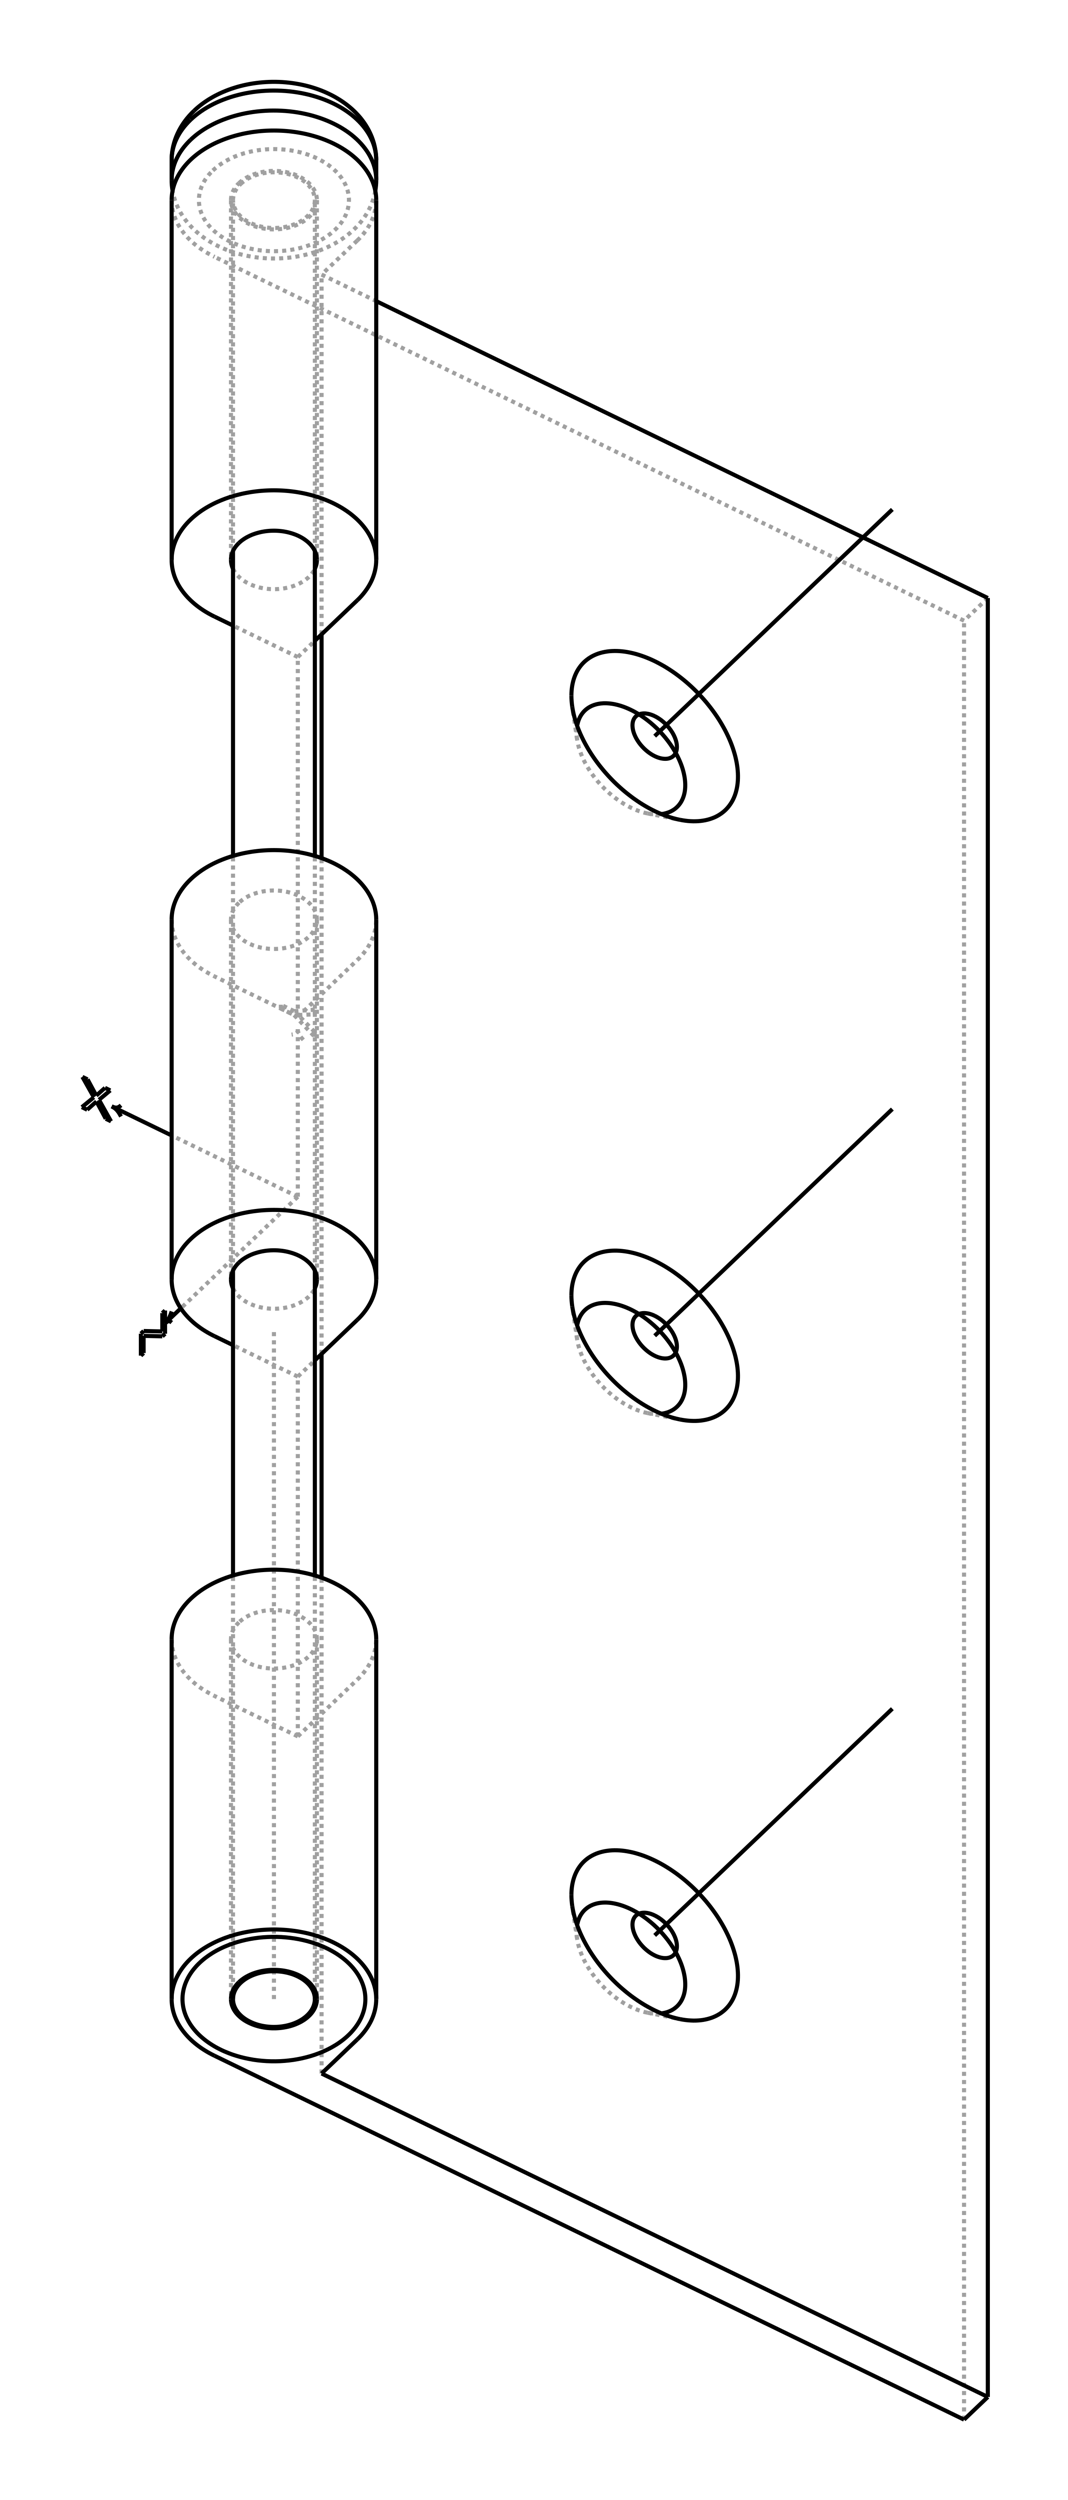 <?xml version="1.0" encoding="UTF-8" standalone="no"?>
    <svg
    xmlns:svg="http://www.w3.org/2000/svg"
    xmlns="http://www.w3.org/2000/svg"
    width="261"
    height="611"
    >
        <g transform="scale(5, -5)   translate(23.783,-59.973)" stroke-width="0.2"  fill="none">
        <!-- hidden lines -->
        <g  stroke="rgb(160,160,160)" fill="none" stroke-dasharray="0.2,0.2" >
    			<path d="M23.336,-58.289 L23.336,29.636 " />
			<path d="M23.336,29.636 L-13.298,47.42 " />
			<path d="M-9.227,-24.895 L-13.298,-22.919 " />
			<path d="M-9.227,-24.895 L-9.227,-7.31 " />
			<path d="M-9.227,27.859 L-12.394,29.397 " />
			<path d="M-9.227,-7.31 L-12.394,-5.773 " />
			<path d="M-9.227,10.274 L-9.227,27.859 " />
			<path d="M-9.227,10.274 L-13.298,12.251 " />
			<path d="M4.399,24.175 L4.401,24.258 L4.406,24.34 L4.414,24.42 L4.426,24.498 " />
			<path d="M8.541,20.184 L8.462,20.176 L8.381,20.172 L8.298,20.171 L8.214,20.173 L8.128,20.179 L8.041,20.188 L7.953,20.201 L7.864,20.217 " />
			<path d="M7.864,20.217 L7.725,20.248 L7.585,20.287 L7.443,20.333 L7.3,20.387 L7.156,20.449 L7.012,20.517 L6.868,20.593 L6.725,20.675 L6.582,20.764 L6.441,20.859 L6.302,20.96 L6.165,21.066 L6.03,21.178 L5.899,21.295 L5.771,21.417 L5.647,21.543 L5.527,21.673 L5.411,21.807 L5.301,21.943 L5.195,22.083 L5.095,22.225 L5.001,22.369 L4.912,22.514 L4.83,22.66 L4.755,22.808 L4.686,22.955 L4.625,23.102 L4.57,23.249 L4.523,23.394 L4.483,23.538 L4.451,23.68 L4.427,23.82 " />
			<path d="M4.427,23.82 L4.415,23.911 L4.406,24 L4.401,24.088 L4.399,24.175 " />
			<path d="M4.399,-5.133 L4.401,-5.05 L4.406,-4.968 L4.414,-4.888 L4.426,-4.81 " />
			<path d="M8.541,-9.124 L8.462,-9.132 L8.381,-9.136 L8.298,-9.137 L8.214,-9.135 L8.128,-9.129 L8.041,-9.12 L7.953,-9.107 L7.864,-9.091 " />
			<path d="M7.864,-9.091 L7.725,-9.06 L7.585,-9.021 L7.443,-8.975 L7.3,-8.921 L7.156,-8.859 L7.012,-8.791 L6.868,-8.715 L6.725,-8.633 L6.582,-8.545 L6.441,-8.45 L6.302,-8.349 L6.165,-8.242 L6.03,-8.13 L5.899,-8.013 L5.771,-7.891 L5.647,-7.765 L5.527,-7.635 L5.411,-7.502 L5.301,-7.365 L5.195,-7.225 L5.095,-7.083 L5.001,-6.94 L4.912,-6.794 L4.83,-6.648 L4.755,-6.501 L4.686,-6.353 L4.625,-6.206 L4.57,-6.06 L4.523,-5.914 L4.483,-5.77 L4.451,-5.628 L4.427,-5.489 " />
			<path d="M4.427,-5.489 L4.415,-5.398 L4.406,-5.308 L4.401,-5.22 L4.399,-5.133 " />
			<path d="M4.399,-34.442 L4.401,-34.358 L4.406,-34.276 L4.414,-34.196 L4.426,-34.118 " />
			<path d="M8.541,-38.432 L8.462,-38.44 L8.381,-38.445 L8.298,-38.446 L8.214,-38.443 L8.128,-38.437 L8.041,-38.428 L7.953,-38.415 L7.864,-38.399 " />
			<path d="M7.864,-38.399 L7.725,-38.368 L7.585,-38.329 L7.443,-38.283 L7.3,-38.229 L7.156,-38.168 L7.012,-38.099 L6.868,-38.024 L6.725,-37.942 L6.582,-37.853 L6.441,-37.758 L6.302,-37.657 L6.165,-37.55 L6.03,-37.438 L5.899,-37.321 L5.771,-37.199 L5.647,-37.073 L5.527,-36.943 L5.411,-36.81 L5.301,-36.673 L5.195,-36.534 L5.095,-36.392 L5.001,-36.248 L4.912,-36.102 L4.83,-35.956 L4.755,-35.809 L4.686,-35.662 L4.625,-35.514 L4.57,-35.368 L4.523,-35.222 L4.483,-35.079 L4.451,-34.937 L4.427,-34.797 " />
			<path d="M4.427,-34.797 L4.415,-34.706 L4.406,-34.616 L4.401,-34.528 L4.399,-34.442 " />
			<path d="M24.498,30.744 L23.336,29.636 " />
			<path d="M-6.324,-22.125 L-6.214,-22.017 L-6.111,-21.905 L-6.015,-21.791 L-5.925,-21.674 L-5.841,-21.555 L-5.765,-21.434 L-5.695,-21.311 L-5.632,-21.187 L-5.577,-21.06 L-5.529,-20.933 L-5.488,-20.804 L-5.454,-20.674 L-5.428,-20.544 L-5.409,-20.412 L-5.398,-20.281 L-5.394,-20.149 " />
			<path d="M-15.394,-20.149 L-15.392,-20.25 L-15.385,-20.351 L-15.374,-20.452 L-15.359,-20.553 L-15.339,-20.653 L-15.315,-20.753 L-15.286,-20.852 L-15.254,-20.951 L-15.216,-21.049 L-15.175,-21.146 L-15.129,-21.242 L-15.08,-21.337 L-15.026,-21.432 L-14.968,-21.525 L-14.905,-21.617 L-14.839,-21.707 L-14.769,-21.796 L-14.695,-21.884 L-14.618,-21.97 L-14.536,-22.055 L-14.451,-22.138 L-14.363,-22.219 L-14.271,-22.298 L-14.175,-22.376 L-14.076,-22.451 L-13.974,-22.525 L-13.869,-22.596 L-13.76,-22.665 L-13.649,-22.732 L-13.535,-22.797 L-13.418,-22.859 L-13.298,-22.919 " />
			<path d="M-6.324,48.215 L-6.214,48.323 L-6.111,48.435 L-6.015,48.549 L-5.925,48.666 L-5.841,48.785 L-5.765,48.906 L-5.695,49.028 L-5.632,49.153 L-5.577,49.279 L-5.529,49.407 L-5.488,49.536 L-5.454,49.666 L-5.428,49.796 L-5.409,49.927 L-5.398,50.059 L-5.394,50.191 " />
			<path d="M-15.394,50.191 L-15.392,50.089 L-15.385,49.988 L-15.374,49.888 L-15.359,49.787 L-15.339,49.687 L-15.315,49.587 L-15.286,49.488 L-15.254,49.389 L-15.216,49.291 L-15.175,49.194 L-15.129,49.098 L-15.08,49.002 L-15.026,48.908 L-14.968,48.815 L-14.905,48.723 L-14.839,48.633 L-14.769,48.543 L-14.695,48.456 L-14.618,48.369 L-14.536,48.285 L-14.451,48.202 L-14.363,48.121 L-14.271,48.041 L-14.175,47.964 L-14.076,47.888 L-13.974,47.815 L-13.869,47.744 L-13.76,47.674 L-13.649,47.607 L-13.535,47.543 L-13.418,47.48 L-13.298,47.42 " />
			<path d="M-8.066,46.552 L-5.394,45.255 " />
			<path d="M-6.324,48.215 L-8.066,46.552 " />
			<path d="M-13.379,51.64 L-13.271,51.738 L-13.156,51.832 L-13.035,51.922 L-12.906,52.008 L-12.772,52.09 L-12.633,52.167 L-12.487,52.239 L-12.337,52.307 L-12.182,52.369 L-12.023,52.426 L-11.86,52.478 L-11.693,52.524 L-11.523,52.565 L-11.351,52.6 L-11.176,52.629 L-10.999,52.652 L-10.821,52.669 L-10.642,52.68 L-10.462,52.686 L-10.282,52.685 L-10.102,52.678 L-9.923,52.665 L-9.746,52.647 L-9.569,52.622 L-9.395,52.591 L-9.223,52.555 L-9.054,52.513 L-8.888,52.466 L-8.726,52.413 L-8.568,52.354 L-8.414,52.291 L-8.265,52.222 L-8.121,52.148 L-7.983,52.07 L-7.85,51.987 L-7.723,51.9 L-7.603,51.809 L-7.49,51.714 L-7.384,51.615 L-7.285,51.513 L-7.193,51.407 L-7.109,51.299 L-7.07,51.244 L-7.033,51.188 L-6.998,51.132 L-6.965,51.075 L-6.935,51.017 L-6.906,50.959 L-6.879,50.901 L-6.855,50.842 L-6.832,50.782 L-6.812,50.723 L-6.794,50.663 L-6.778,50.602 L-6.764,50.542 L-6.753,50.481 L-6.743,50.42 L-6.736,50.359 L-6.731,50.298 L-6.728,50.237 L-6.728,50.176 L-6.729,50.114 L-6.733,50.053 L-6.739,49.992 L-6.747,49.931 L-6.758,49.87 L-6.771,49.81 L-6.785,49.749 L-6.802,49.689 L-6.822,49.629 L-6.843,49.57 L-6.866,49.511 L-6.892,49.452 L-6.92,49.394 L-6.949,49.336 L-6.981,49.279 L-7.015,49.222 L-7.051,49.166 L-7.089,49.11 L-7.129,49.055 L-7.215,48.948 L-7.308,48.843 L-7.409,48.741 L-7.517,48.644 L-7.632,48.549 L-7.754,48.459 L-7.882,48.373 L-8.016,48.291 L-8.156,48.214 L-8.301,48.142 L-8.451,48.074 L-8.606,48.012 L-8.765,47.955 L-8.929,47.903 L-9.095,47.857 L-9.265,47.817 L-9.438,47.782 L-9.612,47.753 L-9.789,47.729 L-9.967,47.712 L-10.147,47.701 L-10.326,47.696 L-10.506,47.696 L-10.686,47.703 L-10.865,47.716 L-11.043,47.735 L-11.219,47.759 L-11.393,47.79 L-11.565,47.826 L-11.734,47.868 L-11.9,47.915 L-12.063,47.969 L-12.221,48.027 L-12.375,48.091 L-12.524,48.159 L-12.667,48.233 L-12.806,48.311 L-12.939,48.394 L-13.065,48.481 L-13.185,48.572 L-13.298,48.667 L-13.405,48.766 L-13.504,48.868 L-13.595,48.974 L-13.679,49.082 L-13.718,49.137 L-13.755,49.193 L-13.79,49.25 L-13.823,49.307 L-13.854,49.364 L-13.883,49.422 L-13.909,49.481 L-13.934,49.54 L-13.956,49.599 L-13.977,49.659 L-13.995,49.719 L-14.011,49.779 L-14.024,49.839 L-14.036,49.9 L-14.045,49.961 L-14.053,50.022 L-14.058,50.083 L-14.06,50.144 L-14.061,50.206 L-14.059,50.267 L-14.055,50.328 L-14.049,50.389 L-14.041,50.45 L-14.031,50.511 L-14.018,50.572 L-14.003,50.632 L-13.986,50.692 L-13.967,50.752 L-13.946,50.812 L-13.922,50.871 L-13.897,50.929 L-13.869,50.988 L-13.839,51.045 L-13.807,51.103 L-13.773,51.159 L-13.737,51.216 L-13.699,51.271 L-13.659,51.326 L-13.574,51.434 L-13.48,51.538 L-13.379,51.64 " />
			<path d="M-9.227,-24.895 L-8.066,-23.787 " />
			<path d="M-8.066,-23.787 L-6.324,-22.125 " />
			<path d="M-12.104,-19.319 L-12.15,-19.365 L-12.193,-19.412 L-12.234,-19.46 L-12.272,-19.509 L-12.307,-19.559 L-12.339,-19.609 L-12.368,-19.661 L-12.394,-19.713 L-12.418,-19.766 L-12.438,-19.82 L-12.455,-19.874 L-12.469,-19.929 L-12.48,-19.984 L-12.488,-20.039 L-12.493,-20.094 L-12.494,-20.149 " />
			<path d="M-12.494,-20.149 L-12.492,-20.219 L-12.484,-20.289 L-12.472,-20.359 L-12.454,-20.428 L-12.431,-20.496 L-12.404,-20.564 L-12.371,-20.631 L-12.334,-20.696 L-12.293,-20.76 L-12.246,-20.823 L-12.195,-20.884 L-12.14,-20.943 L-12.081,-21.001 L-12.018,-21.056 L-11.95,-21.109 L-11.879,-21.16 L-11.805,-21.208 L-11.726,-21.254 L-11.645,-21.297 L-11.561,-21.337 L-11.474,-21.375 L-11.384,-21.41 L-11.292,-21.441 L-11.198,-21.47 L-11.102,-21.495 L-11.004,-21.517 L-10.904,-21.536 L-10.804,-21.551 L-10.702,-21.563 L-10.6,-21.571 L-10.497,-21.577 L-10.394,-21.578 L-10.291,-21.577 L-10.188,-21.571 L-10.086,-21.563 L-9.985,-21.551 L-9.884,-21.536 L-9.785,-21.517 L-9.687,-21.495 L-9.591,-21.47 L-9.496,-21.441 L-9.404,-21.41 L-9.315,-21.375 L-9.228,-21.337 L-9.143,-21.297 L-9.062,-21.254 L-8.984,-21.208 L-8.909,-21.16 L-8.838,-21.109 L-8.771,-21.056 L-8.708,-21.001 L-8.648,-20.943 L-8.593,-20.884 L-8.542,-20.823 L-8.496,-20.76 L-8.454,-20.696 L-8.417,-20.631 L-8.385,-20.564 L-8.357,-20.496 L-8.335,-20.428 L-8.317,-20.359 L-8.304,-20.289 L-8.297,-20.219 L-8.294,-20.149 " />
			<path d="M-8.294,-20.149 L-8.296,-20.093 L-8.301,-20.037 L-8.309,-19.981 L-8.32,-19.925 L-8.335,-19.869 L-8.353,-19.814 L-8.374,-19.76 L-8.398,-19.706 L-8.425,-19.653 L-8.455,-19.6 L-8.488,-19.549 L-8.525,-19.498 L-8.564,-19.449 L-8.606,-19.4 L-8.651,-19.353 L-8.698,-19.307 L-8.748,-19.262 L-8.801,-19.218 L-8.856,-19.176 L-8.913,-19.136 L-8.973,-19.097 L-9.035,-19.06 L-9.099,-19.024 L-9.165,-18.99 L-9.233,-18.958 L-9.303,-18.928 L-9.375,-18.9 L-9.448,-18.873 L-9.523,-18.849 L-9.599,-18.827 L-9.676,-18.806 L-9.754,-18.788 L-9.833,-18.772 L-9.913,-18.758 L-9.994,-18.746 L-10.076,-18.737 L-10.158,-18.729 L-10.24,-18.724 L-10.323,-18.721 L-10.406,-18.72 L-10.488,-18.721 L-10.571,-18.725 L-10.653,-18.731 L-10.735,-18.739 L-10.817,-18.749 L-10.897,-18.762 L-10.977,-18.776 L-11.056,-18.793 L-11.134,-18.812 L-11.211,-18.833 L-11.287,-18.856 L-11.361,-18.88 L-11.434,-18.907 L-11.505,-18.936 L-11.574,-18.967 L-11.641,-18.999 L-11.707,-19.034 L-11.771,-19.07 L-11.832,-19.108 L-11.891,-19.147 L-11.948,-19.188 L-12.003,-19.23 L-12.054,-19.274 L-12.104,-19.319 " />
			<path d="M-9.227,-7.31 L-8.394,-6.516 " />
			<path d="M-8.066,-23.787 L-8.066,-17.138 " />
			<path d="M-9.227,27.859 L-8.394,28.654 " />
			<path d="M-12.394,32.17 L-12.367,32.117 L-12.338,32.064 L-12.305,32.012 L-12.269,31.962 L-12.23,31.912 L-12.189,31.863 L-12.144,31.816 L-12.097,31.769 L-12.047,31.724 L-11.995,31.681 L-11.94,31.639 L-11.883,31.598 L-11.824,31.559 L-11.762,31.521 L-11.698,31.485 L-11.632,31.451 L-11.564,31.419 L-11.495,31.389 L-11.424,31.36 L-11.351,31.333 L-11.276,31.309 L-11.2,31.286 L-11.123,31.265 L-11.045,31.247 L-10.966,31.231 L-10.886,31.216 L-10.805,31.204 L-10.724,31.194 L-10.642,31.186 L-10.56,31.181 L-10.477,31.178 L-10.394,31.177 L-10.312,31.178 L-10.229,31.181 L-10.147,31.186 L-10.065,31.194 L-9.983,31.204 L-9.902,31.216 L-9.822,31.231 L-9.743,31.247 L-9.665,31.265 L-9.588,31.286 L-9.512,31.309 L-9.438,31.333 L-9.365,31.36 L-9.294,31.389 L-9.224,31.419 L-9.156,31.451 L-9.09,31.485 L-9.027,31.521 L-8.965,31.559 L-8.905,31.598 L-8.848,31.639 L-8.793,31.681 L-8.741,31.724 L-8.691,31.769 L-8.644,31.816 L-8.6,31.863 L-8.558,31.912 L-8.52,31.962 L-8.484,32.012 L-8.451,32.064 L-8.421,32.117 L-8.394,32.17 " />
			<path d="M-12.394,-3 L-12.367,-3.053 L-12.338,-3.106 L-12.305,-3.157 L-12.269,-3.208 L-12.23,-3.258 L-12.189,-3.307 L-12.144,-3.354 L-12.097,-3.401 L-12.047,-3.446 L-11.995,-3.489 L-11.94,-3.531 L-11.883,-3.572 L-11.824,-3.611 L-11.762,-3.649 L-11.698,-3.685 L-11.632,-3.719 L-11.564,-3.751 L-11.495,-3.781 L-11.424,-3.81 L-11.351,-3.837 L-11.276,-3.861 L-11.2,-3.884 L-11.123,-3.904 L-11.045,-3.923 L-10.966,-3.939 L-10.886,-3.954 L-10.805,-3.966 L-10.724,-3.976 L-10.642,-3.983 L-10.56,-3.989 L-10.477,-3.992 L-10.394,-3.993 L-10.312,-3.992 L-10.229,-3.989 L-10.147,-3.983 L-10.065,-3.976 L-9.983,-3.966 L-9.902,-3.954 L-9.822,-3.939 L-9.743,-3.923 L-9.665,-3.904 L-9.588,-3.884 L-9.512,-3.861 L-9.438,-3.837 L-9.365,-3.81 L-9.294,-3.781 L-9.224,-3.751 L-9.156,-3.719 L-9.09,-3.685 L-9.027,-3.649 L-8.965,-3.611 L-8.905,-3.572 L-8.848,-3.531 L-8.793,-3.489 L-8.741,-3.446 L-8.691,-3.401 L-8.644,-3.354 L-8.6,-3.307 L-8.558,-3.258 L-8.52,-3.208 L-8.484,-3.157 L-8.451,-3.106 L-8.421,-3.053 L-8.394,-3 " />
			<path d="M-8.066,11.383 L-8.066,18.032 " />
			<path d="M-9.227,10.274 L-8.066,11.383 " />
			<path d="M-6.324,13.045 L-6.214,13.153 L-6.111,13.265 L-6.015,13.379 L-5.925,13.496 L-5.841,13.615 L-5.765,13.736 L-5.695,13.859 L-5.632,13.983 L-5.577,14.11 L-5.529,14.237 L-5.488,14.366 L-5.454,14.496 L-5.428,14.626 L-5.409,14.757 L-5.398,14.889 L-5.394,15.021 " />
			<path d="M-15.394,15.021 L-15.392,14.92 L-15.385,14.819 L-15.374,14.718 L-15.359,14.617 L-15.339,14.517 L-15.315,14.417 L-15.286,14.318 L-15.254,14.219 L-15.216,14.121 L-15.175,14.024 L-15.129,13.928 L-15.08,13.833 L-15.026,13.738 L-14.968,13.645 L-14.905,13.553 L-14.839,13.463 L-14.769,13.374 L-14.695,13.286 L-14.618,13.2 L-14.536,13.115 L-14.451,13.032 L-14.363,12.951 L-14.271,12.871 L-14.175,12.794 L-14.076,12.719 L-13.974,12.645 L-13.869,12.574 L-13.76,12.505 L-13.649,12.438 L-13.535,12.373 L-13.418,12.311 L-13.298,12.251 " />
			<path d="M-8.066,11.383 L-6.324,13.045 " />
			<path d="M-12.104,15.851 L-12.15,15.805 L-12.193,15.758 L-12.234,15.71 L-12.272,15.661 L-12.307,15.611 L-12.339,15.56 L-12.368,15.509 L-12.394,15.456 L-12.418,15.403 L-12.438,15.35 L-12.455,15.296 L-12.469,15.241 L-12.48,15.186 L-12.488,15.131 L-12.493,15.076 L-12.494,15.021 " />
			<path d="M-12.494,15.021 L-12.492,14.951 L-12.484,14.881 L-12.472,14.811 L-12.454,14.742 L-12.431,14.673 L-12.404,14.606 L-12.371,14.539 L-12.334,14.474 L-12.293,14.41 L-12.246,14.347 L-12.195,14.286 L-12.14,14.227 L-12.081,14.169 L-12.018,14.114 L-11.95,14.061 L-11.879,14.01 L-11.805,13.962 L-11.726,13.916 L-11.645,13.873 L-11.561,13.832 L-11.474,13.795 L-11.384,13.76 L-11.292,13.729 L-11.198,13.7 L-11.102,13.675 L-11.004,13.653 L-10.904,13.634 L-10.804,13.619 L-10.702,13.607 L-10.6,13.598 L-10.497,13.593 L-10.394,13.592 L-10.291,13.593 L-10.188,13.598 L-10.086,13.607 L-9.985,13.619 L-9.884,13.634 L-9.785,13.653 L-9.687,13.675 L-9.591,13.7 L-9.496,13.729 L-9.404,13.76 L-9.315,13.795 L-9.228,13.832 L-9.143,13.873 L-9.062,13.916 L-8.984,13.962 L-8.909,14.01 L-8.838,14.061 L-8.771,14.114 L-8.708,14.169 L-8.648,14.227 L-8.593,14.286 L-8.542,14.347 L-8.496,14.41 L-8.454,14.474 L-8.417,14.539 L-8.385,14.606 L-8.357,14.673 L-8.335,14.742 L-8.317,14.811 L-8.304,14.881 L-8.297,14.951 L-8.294,15.021 " />
			<path d="M-8.294,15.021 L-8.296,15.077 L-8.301,15.133 L-8.309,15.189 L-8.32,15.245 L-8.335,15.3 L-8.353,15.355 L-8.374,15.41 L-8.398,15.464 L-8.425,15.517 L-8.455,15.569 L-8.488,15.621 L-8.525,15.672 L-8.564,15.721 L-8.606,15.77 L-8.651,15.817 L-8.698,15.863 L-8.748,15.908 L-8.801,15.952 L-8.856,15.994 L-8.913,16.034 L-8.973,16.073 L-9.035,16.11 L-9.099,16.146 L-9.165,16.18 L-9.233,16.212 L-9.303,16.242 L-9.375,16.27 L-9.448,16.297 L-9.523,16.321 L-9.599,16.343 L-9.676,16.364 L-9.754,16.382 L-9.833,16.398 L-9.913,16.412 L-9.994,16.424 L-10.076,16.433 L-10.158,16.441 L-10.24,16.446 L-10.323,16.449 L-10.406,16.45 L-10.488,16.448 L-10.571,16.445 L-10.653,16.439 L-10.735,16.431 L-10.817,16.421 L-10.897,16.408 L-10.977,16.394 L-11.056,16.377 L-11.134,16.358 L-11.211,16.337 L-11.287,16.314 L-11.361,16.289 L-11.434,16.263 L-11.505,16.234 L-11.574,16.203 L-11.641,16.17 L-11.707,16.136 L-11.771,16.1 L-11.832,16.062 L-11.891,16.023 L-11.948,15.982 L-12.003,15.94 L-12.054,15.896 L-12.104,15.851 " />
			<path d="M-8.066,-41.372 L-8.066,-23.787 " />
			<path d="M-8.066,-6.202 L-8.066,11.383 " />
			<path d="M-8.066,28.968 L-8.066,46.552 " />
			<path d="M-12.104,51.021 L-12.054,51.066 L-12.003,51.11 L-11.948,51.152 L-11.891,51.193 L-11.832,51.232 L-11.771,51.27 L-11.707,51.306 L-11.641,51.34 L-11.574,51.373 L-11.505,51.404 L-11.434,51.432 L-11.361,51.459 L-11.287,51.484 L-11.211,51.507 L-11.134,51.528 L-11.056,51.547 L-10.977,51.564 L-10.897,51.578 L-10.817,51.591 L-10.735,51.601 L-10.653,51.609 L-10.571,51.615 L-10.488,51.618 L-10.406,51.62 L-10.323,51.619 L-10.24,51.616 L-10.158,51.611 L-10.076,51.603 L-9.994,51.594 L-9.913,51.582 L-9.833,51.568 L-9.754,51.552 L-9.676,51.533 L-9.599,51.513 L-9.523,51.491 L-9.448,51.466 L-9.375,51.44 L-9.303,51.412 L-9.233,51.382 L-9.165,51.35 L-9.099,51.316 L-9.035,51.28 L-8.973,51.243 L-8.913,51.204 L-8.856,51.163 L-8.801,51.121 L-8.748,51.078 L-8.698,51.033 L-8.651,50.987 L-8.606,50.94 L-8.564,50.891 L-8.525,50.842 L-8.488,50.791 L-8.455,50.739 L-8.425,50.687 L-8.398,50.634 L-8.374,50.58 L-8.353,50.525 L-8.335,50.47 L-8.32,50.415 L-8.309,50.359 L-8.301,50.303 L-8.296,50.247 L-8.294,50.191 " />
			<path d="M-8.294,50.191 L-8.297,50.12 L-8.304,50.051 L-8.317,49.981 L-8.335,49.912 L-8.357,49.843 L-8.385,49.776 L-8.417,49.709 L-8.454,49.644 L-8.496,49.58 L-8.542,49.517 L-8.593,49.456 L-8.648,49.397 L-8.708,49.339 L-8.771,49.284 L-8.838,49.231 L-8.909,49.18 L-8.984,49.132 L-9.062,49.086 L-9.143,49.043 L-9.228,49.002 L-9.315,48.965 L-9.404,48.93 L-9.496,48.899 L-9.591,48.87 L-9.687,48.845 L-9.785,48.823 L-9.884,48.804 L-9.985,48.789 L-10.086,48.777 L-10.188,48.768 L-10.291,48.763 L-10.394,48.761 L-10.497,48.763 L-10.6,48.768 L-10.702,48.777 L-10.804,48.789 L-10.904,48.804 L-11.004,48.823 L-11.102,48.845 L-11.198,48.87 L-11.292,48.899 L-11.384,48.93 L-11.474,48.965 L-11.561,49.002 L-11.645,49.043 L-11.726,49.086 L-11.805,49.132 L-11.879,49.18 L-11.95,49.231 L-12.018,49.284 L-12.081,49.339 L-12.14,49.397 L-12.195,49.456 L-12.246,49.517 L-12.293,49.58 L-12.334,49.644 L-12.371,49.709 L-12.404,49.776 L-12.431,49.843 L-12.454,49.912 L-12.472,49.981 L-12.484,50.051 L-12.492,50.12 L-12.494,50.191 " />
			<path d="M-12.494,50.191 L-12.493,50.246 L-12.488,50.301 L-12.48,50.356 L-12.469,50.411 L-12.455,50.466 L-12.438,50.52 L-12.418,50.573 L-12.394,50.626 L-12.368,50.679 L-12.339,50.73 L-12.307,50.781 L-12.272,50.831 L-12.234,50.88 L-12.193,50.928 L-12.15,50.975 L-12.104,51.021 " />
			<path d="M-12.022,50.981 L-11.975,51.024 L-11.926,51.066 L-11.874,51.106 L-11.82,51.145 L-11.764,51.183 L-11.705,51.219 L-11.645,51.253 L-11.582,51.286 L-11.518,51.317 L-11.452,51.346 L-11.384,51.373 L-11.315,51.399 L-11.244,51.423 L-11.172,51.445 L-11.099,51.464 L-11.025,51.482 L-10.949,51.498 L-10.873,51.512 L-10.796,51.524 L-10.719,51.534 L-10.641,51.541 L-10.563,51.547 L-10.484,51.55 L-10.405,51.552 L-10.326,51.551 L-10.248,51.548 L-10.169,51.543 L-10.091,51.536 L-10.013,51.527 L-9.936,51.516 L-9.86,51.502 L-9.784,51.487 L-9.71,51.47 L-9.636,51.45 L-9.564,51.429 L-9.493,51.406 L-9.423,51.381 L-9.355,51.354 L-9.289,51.325 L-9.224,51.294 L-9.161,51.262 L-9.1,51.228 L-9.041,51.193 L-8.984,51.156 L-8.929,51.117 L-8.877,51.077 L-8.826,51.036 L-8.779,50.993 L-8.734,50.949 L-8.691,50.904 L-8.651,50.858 L-8.614,50.811 L-8.579,50.762 L-8.548,50.713 L-8.519,50.663 L-8.493,50.613 L-8.47,50.561 L-8.45,50.509 L-8.433,50.457 L-8.419,50.404 L-8.408,50.351 L-8.4,50.298 L-8.396,50.244 L-8.394,50.191 " />
			<path d="M-8.394,50.191 L-8.397,50.124 L-8.404,50.057 L-8.416,49.991 L-8.433,49.925 L-8.454,49.86 L-8.48,49.796 L-8.511,49.732 L-8.546,49.67 L-8.586,49.609 L-8.63,49.549 L-8.679,49.491 L-8.731,49.434 L-8.788,49.38 L-8.848,49.327 L-8.912,49.277 L-8.98,49.228 L-9.051,49.182 L-9.125,49.138 L-9.203,49.097 L-9.283,49.059 L-9.366,49.023 L-9.451,48.99 L-9.539,48.96 L-9.629,48.933 L-9.72,48.909 L-9.814,48.888 L-9.908,48.87 L-10.004,48.856 L-10.101,48.844 L-10.198,48.836 L-10.296,48.831 L-10.394,48.83 L-10.492,48.831 L-10.59,48.836 L-10.688,48.844 L-10.784,48.856 L-10.88,48.87 L-10.975,48.888 L-11.068,48.909 L-11.16,48.933 L-11.249,48.96 L-11.337,48.99 L-11.422,49.023 L-11.505,49.059 L-11.586,49.097 L-11.663,49.138 L-11.737,49.182 L-11.808,49.228 L-11.876,49.277 L-11.94,49.327 L-12.001,49.38 L-12.057,49.434 L-12.11,49.491 L-12.158,49.549 L-12.202,49.609 L-12.242,49.67 L-12.277,49.732 L-12.308,49.796 L-12.334,49.86 L-12.356,49.925 L-12.373,49.991 L-12.385,50.057 L-12.392,50.124 L-12.394,50.191 " />
			<path d="M-12.394,50.191 L-12.393,50.243 L-12.388,50.296 L-12.381,50.348 L-12.37,50.401 L-12.357,50.453 L-12.34,50.504 L-12.321,50.555 L-12.299,50.606 L-12.274,50.655 L-12.246,50.705 L-12.215,50.753 L-12.182,50.801 L-12.146,50.847 L-12.107,50.893 L-12.066,50.938 L-12.022,50.981 " />
			<path d="M-9.227,1.482 L-15.394,4.476 " />
			<path d="M-9.227,1.482 L-9.227,9.668 " />
			<path d="M-9.227,1.482 L-14.946,-3.973 " />
			<path d="M-9.227,9.668 L-9.226,9.627 L-9.221,9.586 L-9.212,9.547 L-9.201,9.509 L-9.188,9.472 L-9.171,9.436 L-9.153,9.401 L-9.133,9.367 L-9.087,9.3 L-9.036,9.236 L-8.924,9.112 " />
			<path d="M-9.227,9.668 L-9.229,9.628 L-9.234,9.593 L-9.242,9.561 L-9.253,9.534 L-9.267,9.51 L-9.283,9.49 L-9.302,9.473 L-9.322,9.459 L-9.344,9.447 L-9.368,9.437 L-9.419,9.423 L-9.474,9.413 L-9.531,9.406 " />
			<path d="M-8.399,10.623 L-9.406,10.551 " />
			<path d="M-9.406,10.551 L-10.056,10.867 " />
			<path d="M-10.056,10.867 L-10.056,10.677 " />
			<path d="M-10.056,10.677 L-9.406,10.361 " />
			<path d="M-9.406,10.361 L-8.399,9.297 " />
			<path d="M-8.399,9.297 L-8.399,9.532 " />
			<path d="M-8.399,9.532 L-9.206,10.362 " />
			<path d="M-9.206,10.362 L-8.399,10.396 " />
			<path d="M-8.399,10.396 L-8.399,10.623 " />
			<path d="M-10.394,-37.734 L-10.394,-4.988 " />
			<path d="M4.427,23.82 L4.187,25.425 " />
			<path d="M7.864,20.217 L9.456,19.903 " />
			<path d="M4.427,-5.489 L4.187,-3.883 " />
			<path d="M7.864,-9.091 L9.456,-9.406 " />
			<path d="M4.427,-34.797 L4.187,-33.191 " />
			<path d="M7.864,-38.399 L9.456,-38.714 " />
			<path d="M-12.494,-20.149 L-12.494,-37.734 " />
			<path d="M-8.294,-20.149 L-8.294,-37.734 " />
			<path d="M-5.439,50.646 L-5.455,50.562 L-5.473,50.478 L-5.494,50.395 L-5.517,50.312 L-5.542,50.23 L-5.569,50.148 L-5.599,50.067 L-5.631,49.987 L-5.665,49.907 L-5.701,49.828 L-5.739,49.751 L-5.779,49.673 L-5.822,49.597 L-5.866,49.522 L-5.912,49.448 L-5.961,49.375 L-6.014,49.298 L-6.07,49.223 L-6.127,49.148 L-6.187,49.075 L-6.248,49.004 L-6.312,48.933 L-6.377,48.864 L-6.445,48.796 L-6.514,48.73 L-6.585,48.665 L-6.657,48.602 L-6.732,48.539 L-6.808,48.479 L-6.885,48.419 L-6.964,48.362 L-7.045,48.305 L-7.151,48.235 L-7.26,48.167 L-7.371,48.101 L-7.485,48.038 L-7.6,47.978 L-7.718,47.92 L-7.837,47.865 L-7.959,47.812 L-8.082,47.762 L-8.207,47.715 L-8.333,47.671 L-8.461,47.629 L-8.591,47.59 L-8.722,47.554 L-8.854,47.52 L-8.987,47.489 L-9.107,47.464 L-9.228,47.442 L-9.349,47.421 L-9.471,47.403 L-9.594,47.387 L-9.717,47.373 L-9.84,47.362 L-9.964,47.353 L-10.088,47.346 L-10.212,47.341 L-10.336,47.339 L-10.461,47.339 L-10.585,47.342 L-10.709,47.346 L-10.833,47.353 L-10.957,47.363 L-11.08,47.374 L-11.203,47.388 L-11.326,47.404 L-11.448,47.422 L-11.569,47.443 L-11.69,47.466 L-11.81,47.491 L-11.929,47.519 L-12.047,47.548 L-12.164,47.58 L-12.28,47.614 L-12.395,47.651 L-12.509,47.689 L-12.621,47.73 L-12.732,47.772 L-12.842,47.817 L-12.952,47.865 L-13.06,47.915 L-13.167,47.967 L-13.272,48.021 L-13.375,48.077 L-13.477,48.136 L-13.577,48.196 L-13.674,48.259 L-13.77,48.323 L-13.864,48.39 L-13.955,48.459 L-14.044,48.529 L-14.132,48.602 L-14.216,48.676 L-14.299,48.753 L-14.379,48.831 L-14.501,48.96 L-14.559,49.026 L-14.616,49.093 L-14.671,49.161 L-14.725,49.23 L-14.776,49.301 L-14.826,49.372 L-14.875,49.446 L-14.921,49.52 L-14.966,49.595 L-15.008,49.672 L-15.049,49.749 L-15.087,49.827 L-15.123,49.906 L-15.157,49.985 L-15.189,50.066 L-15.219,50.147 L-15.246,50.229 L-15.272,50.311 L-15.294,50.394 L-15.315,50.478 L-15.333,50.562 L-15.349,50.646 " />
			<path d="M-12.494,50.191 L-12.494,32.606 " />
			<path d="M-8.294,50.191 L-8.294,32.606 " />
			<path d="M-12.494,15.021 L-12.494,-2.564 " />
			<path d="M-8.294,15.021 L-8.294,-2.564 " />
			<path d="M-8.394,-37.298 L-8.394,-17.031 " />
			<path d="M-8.394,-2.128 L-8.394,18.139 " />
			<path d="M-8.394,33.041 L-8.394,50.191 " />
			<path d="M-12.394,-37.298 L-12.394,-17.031 " />
			<path d="M-12.394,-2.128 L-12.394,18.139 " />
			<path d="M-12.394,33.041 L-12.394,50.191 " />

        </g>

        <!-- solid lines -->
        <g  stroke="rgb(0,0,0)" fill="none">
    			<path d="M23.336,-58.289 L-13.298,-40.504 " />
			<path d="M-12.394,29.397 L-13.298,29.836 " />
			<path d="M-12.394,-5.773 L-13.298,-5.334 " />
			<path d="M4.426,24.498 L4.439,24.565 L4.454,24.631 L4.472,24.694 L4.492,24.757 L4.515,24.817 L4.54,24.875 L4.568,24.932 L4.598,24.986 L4.631,25.039 L4.666,25.089 L4.703,25.137 L4.742,25.183 L4.784,25.227 L4.828,25.269 L4.874,25.308 L4.922,25.345 L4.972,25.379 L5.024,25.412 L5.078,25.441 L5.134,25.469 L5.192,25.493 L5.252,25.516 L5.314,25.535 L5.377,25.553 L5.441,25.567 L5.508,25.579 L5.575,25.589 L5.645,25.595 L5.715,25.6 L5.787,25.601 L5.86,25.6 L5.934,25.596 L6.01,25.59 L6.086,25.581 L6.163,25.57 L6.241,25.556 L6.32,25.539 L6.4,25.52 L6.48,25.498 L6.561,25.474 L6.642,25.447 L6.724,25.418 L6.806,25.386 L6.888,25.352 L6.971,25.315 L7.053,25.276 L7.136,25.235 L7.218,25.192 L7.3,25.146 L7.382,25.098 L7.545,24.996 L7.706,24.886 L7.865,24.768 L8.02,24.643 L8.172,24.511 L8.32,24.373 L8.462,24.229 L8.599,24.08 L8.73,23.926 L8.855,23.768 L8.973,23.607 L9.083,23.443 L9.185,23.277 L9.28,23.109 L9.324,23.025 L9.365,22.941 L9.405,22.857 L9.442,22.772 L9.477,22.688 L9.51,22.604 L9.54,22.52 L9.568,22.437 L9.593,22.354 L9.616,22.271 L9.636,22.19 L9.654,22.108 L9.67,22.028 L9.683,21.948 L9.693,21.87 L9.701,21.792 L9.706,21.715 L9.709,21.64 L9.709,21.565 L9.707,21.492 L9.702,21.421 L9.695,21.35 L9.685,21.281 L9.672,21.214 L9.657,21.149 L9.639,21.085 L9.619,21.022 L9.596,20.962 L9.571,20.903 L9.544,20.847 L9.514,20.792 L9.482,20.739 L9.447,20.689 L9.41,20.64 L9.371,20.594 L9.33,20.55 L9.286,20.508 L9.24,20.468 L9.193,20.431 L9.143,20.396 L9.091,20.364 L9.037,20.334 L8.981,20.306 L8.923,20.281 L8.864,20.259 L8.802,20.239 L8.739,20.221 L8.675,20.206 L8.609,20.194 L8.541,20.184 " />
			<path d="M4.426,-4.81 L4.439,-4.743 L4.454,-4.678 L4.472,-4.614 L4.492,-4.552 L4.515,-4.491 L4.54,-4.433 L4.568,-4.377 L4.598,-4.322 L4.631,-4.27 L4.666,-4.219 L4.703,-4.171 L4.742,-4.125 L4.784,-4.081 L4.828,-4.04 L4.874,-4 L4.922,-3.963 L4.972,-3.929 L5.024,-3.897 L5.078,-3.867 L5.134,-3.84 L5.192,-3.815 L5.252,-3.793 L5.314,-3.773 L5.377,-3.756 L5.441,-3.741 L5.508,-3.729 L5.575,-3.72 L5.645,-3.713 L5.715,-3.709 L5.787,-3.707 L5.86,-3.708 L5.934,-3.712 L6.01,-3.718 L6.086,-3.727 L6.163,-3.739 L6.241,-3.753 L6.32,-3.769 L6.4,-3.789 L6.48,-3.81 L6.561,-3.835 L6.642,-3.861 L6.724,-3.891 L6.806,-3.922 L6.888,-3.957 L6.971,-3.993 L7.053,-4.032 L7.136,-4.073 L7.218,-4.117 L7.3,-4.162 L7.382,-4.21 L7.545,-4.312 L7.706,-4.422 L7.865,-4.54 L8.02,-4.665 L8.172,-4.797 L8.32,-4.935 L8.462,-5.079 L8.599,-5.229 L8.73,-5.382 L8.855,-5.54 L8.973,-5.701 L9.083,-5.865 L9.185,-6.031 L9.28,-6.199 L9.324,-6.283 L9.365,-6.367 L9.405,-6.452 L9.442,-6.536 L9.477,-6.62 L9.51,-6.704 L9.54,-6.788 L9.568,-6.871 L9.593,-6.954 L9.616,-7.037 L9.636,-7.119 L9.654,-7.2 L9.67,-7.28 L9.683,-7.36 L9.693,-7.439 L9.701,-7.516 L9.706,-7.593 L9.709,-7.669 L9.709,-7.743 L9.707,-7.816 L9.702,-7.888 L9.695,-7.958 L9.685,-8.027 L9.672,-8.094 L9.657,-8.16 L9.639,-8.224 L9.619,-8.286 L9.596,-8.346 L9.571,-8.405 L9.544,-8.462 L9.514,-8.516 L9.482,-8.569 L9.447,-8.62 L9.41,-8.668 L9.371,-8.714 L9.33,-8.758 L9.286,-8.8 L9.24,-8.84 L9.193,-8.877 L9.143,-8.912 L9.091,-8.944 L9.037,-8.974 L8.981,-9.002 L8.923,-9.027 L8.864,-9.05 L8.802,-9.07 L8.739,-9.087 L8.675,-9.102 L8.609,-9.114 L8.541,-9.124 " />
			<path d="M4.426,-34.118 L4.439,-34.051 L4.454,-33.986 L4.472,-33.922 L4.492,-33.86 L4.515,-33.8 L4.54,-33.741 L4.568,-33.685 L4.598,-33.63 L4.631,-33.578 L4.666,-33.528 L4.703,-33.479 L4.742,-33.433 L4.784,-33.389 L4.828,-33.348 L4.874,-33.309 L4.922,-33.272 L4.972,-33.237 L5.024,-33.205 L5.078,-33.175 L5.134,-33.148 L5.192,-33.123 L5.252,-33.101 L5.314,-33.081 L5.377,-33.064 L5.441,-33.049 L5.508,-33.037 L5.575,-33.028 L5.645,-33.021 L5.715,-33.017 L5.787,-33.015 L5.86,-33.016 L5.934,-33.02 L6.01,-33.026 L6.086,-33.035 L6.163,-33.047 L6.241,-33.061 L6.32,-33.078 L6.4,-33.097 L6.48,-33.119 L6.561,-33.143 L6.642,-33.17 L6.724,-33.199 L6.806,-33.231 L6.888,-33.265 L6.971,-33.301 L7.053,-33.34 L7.136,-33.381 L7.218,-33.425 L7.3,-33.47 L7.382,-33.518 L7.545,-33.62 L7.706,-33.73 L7.865,-33.848 L8.02,-33.974 L8.172,-34.105 L8.32,-34.244 L8.462,-34.388 L8.599,-34.537 L8.73,-34.691 L8.855,-34.848 L8.973,-35.009 L9.083,-35.173 L9.185,-35.339 L9.28,-35.507 L9.324,-35.591 L9.365,-35.676 L9.405,-35.76 L9.442,-35.844 L9.477,-35.928 L9.51,-36.012 L9.54,-36.096 L9.568,-36.18 L9.593,-36.263 L9.616,-36.345 L9.636,-36.427 L9.654,-36.508 L9.67,-36.589 L9.683,-36.668 L9.693,-36.747 L9.701,-36.825 L9.706,-36.901 L9.709,-36.977 L9.709,-37.051 L9.707,-37.124 L9.702,-37.196 L9.695,-37.266 L9.685,-37.335 L9.672,-37.402 L9.657,-37.468 L9.639,-37.532 L9.619,-37.594 L9.596,-37.655 L9.571,-37.713 L9.544,-37.77 L9.514,-37.825 L9.482,-37.877 L9.447,-37.928 L9.41,-37.976 L9.371,-38.023 L9.33,-38.067 L9.286,-38.109 L9.24,-38.148 L9.193,-38.185 L9.143,-38.22 L9.091,-38.253 L9.037,-38.283 L8.981,-38.31 L8.923,-38.335 L8.864,-38.358 L8.802,-38.378 L8.739,-38.395 L8.675,-38.41 L8.609,-38.422 L8.541,-38.432 " />
			<path d="M-6.324,-39.71 L-6.214,-39.601 L-6.111,-39.49 L-6.015,-39.376 L-5.925,-39.259 L-5.841,-39.14 L-5.765,-39.019 L-5.695,-38.896 L-5.632,-38.772 L-5.577,-38.645 L-5.529,-38.518 L-5.488,-38.389 L-5.454,-38.259 L-5.428,-38.129 L-5.409,-37.997 L-5.398,-37.866 L-5.394,-37.734 " />
			<path d="M-5.394,-37.734 L-5.396,-37.651 L-5.4,-37.567 L-5.408,-37.484 L-5.418,-37.401 L-5.432,-37.318 L-5.448,-37.235 L-5.468,-37.152 L-5.49,-37.07 L-5.516,-36.989 L-5.544,-36.907 L-5.575,-36.827 L-5.61,-36.746 L-5.647,-36.667 L-5.687,-36.588 L-5.729,-36.51 L-5.775,-36.432 L-5.823,-36.355 L-5.874,-36.279 L-5.928,-36.204 L-5.985,-36.13 L-6.044,-36.057 L-6.106,-35.985 L-6.17,-35.914 L-6.237,-35.844 L-6.306,-35.775 L-6.378,-35.707 L-6.453,-35.641 L-6.529,-35.575 L-6.608,-35.512 L-6.689,-35.449 L-6.773,-35.388 L-6.859,-35.328 L-6.947,-35.27 L-7.036,-35.213 L-7.128,-35.158 L-7.222,-35.104 L-7.318,-35.052 L-7.416,-35.001 L-7.515,-34.952 L-7.616,-34.905 L-7.719,-34.859 L-7.824,-34.816 L-7.93,-34.773 L-8.037,-34.733 L-8.146,-34.695 L-8.256,-34.658 L-8.368,-34.623 L-8.481,-34.59 L-8.595,-34.559 L-8.71,-34.53 L-8.826,-34.503 L-8.943,-34.478 L-9.061,-34.455 L-9.179,-34.433 L-9.299,-34.414 L-9.419,-34.397 L-9.539,-34.382 L-9.661,-34.368 L-9.782,-34.357 L-9.904,-34.348 L-10.026,-34.341 L-10.149,-34.336 L-10.272,-34.332 L-10.394,-34.331 L-10.517,-34.332 L-10.64,-34.336 L-10.762,-34.341 L-10.884,-34.348 L-11.006,-34.357 L-11.128,-34.368 L-11.249,-34.382 L-11.37,-34.397 L-11.49,-34.414 L-11.609,-34.433 L-11.728,-34.455 L-11.846,-34.478 L-11.963,-34.503 L-12.079,-34.53 L-12.194,-34.559 L-12.308,-34.59 L-12.42,-34.623 L-12.532,-34.658 L-12.642,-34.695 L-12.751,-34.733 L-12.859,-34.773 L-12.965,-34.816 L-13.069,-34.859 L-13.172,-34.905 L-13.273,-34.952 L-13.373,-35.001 L-13.47,-35.052 L-13.566,-35.104 L-13.66,-35.158 L-13.752,-35.213 L-13.842,-35.27 L-13.93,-35.328 L-14.015,-35.388 L-14.099,-35.449 L-14.18,-35.512 L-14.259,-35.575 L-14.336,-35.641 L-14.41,-35.707 L-14.482,-35.775 L-14.552,-35.844 L-14.619,-35.914 L-14.683,-35.985 L-14.745,-36.057 L-14.804,-36.13 L-14.86,-36.204 L-14.914,-36.279 L-14.965,-36.355 L-15.014,-36.432 L-15.059,-36.51 L-15.102,-36.588 L-15.142,-36.667 L-15.179,-36.746 L-15.213,-36.827 L-15.244,-36.907 L-15.273,-36.989 L-15.298,-37.07 L-15.321,-37.152 L-15.34,-37.235 L-15.357,-37.318 L-15.37,-37.401 L-15.381,-37.484 L-15.388,-37.567 L-15.393,-37.651 L-15.394,-37.734 " />
			<path d="M-15.394,-37.734 L-15.392,-37.835 L-15.385,-37.936 L-15.374,-38.037 L-15.359,-38.138 L-15.339,-38.238 L-15.315,-38.338 L-15.286,-38.437 L-15.254,-38.536 L-15.216,-38.634 L-15.175,-38.731 L-15.129,-38.827 L-15.08,-38.922 L-15.026,-39.017 L-14.968,-39.11 L-14.905,-39.202 L-14.839,-39.292 L-14.769,-39.381 L-14.695,-39.469 L-14.618,-39.555 L-14.536,-39.64 L-14.451,-39.723 L-14.363,-39.804 L-14.271,-39.883 L-14.175,-39.961 L-14.076,-40.036 L-13.974,-40.11 L-13.869,-40.181 L-13.76,-40.25 L-13.649,-40.317 L-13.535,-40.382 L-13.418,-40.444 L-13.298,-40.504 " />
			<path d="M-6.324,-39.71 L-8.066,-41.372 " />
			<path d="M-8.066,-41.372 L24.498,-57.181 " />
			<path d="M24.498,-57.181 L23.336,-58.289 " />
			<path d="M-12.104,-36.904 L-12.054,-36.859 L-12.003,-36.815 L-11.948,-36.773 L-11.891,-36.732 L-11.832,-36.692 L-11.771,-36.655 L-11.707,-36.619 L-11.641,-36.584 L-11.574,-36.552 L-11.505,-36.521 L-11.434,-36.492 L-11.361,-36.465 L-11.287,-36.44 L-11.211,-36.418 L-11.134,-36.397 L-11.056,-36.378 L-10.977,-36.361 L-10.897,-36.347 L-10.817,-36.334 L-10.735,-36.324 L-10.653,-36.316 L-10.571,-36.31 L-10.488,-36.306 L-10.406,-36.305 L-10.323,-36.306 L-10.24,-36.309 L-10.158,-36.314 L-10.076,-36.322 L-9.994,-36.331 L-9.913,-36.343 L-9.833,-36.357 L-9.754,-36.373 L-9.676,-36.391 L-9.599,-36.412 L-9.523,-36.434 L-9.448,-36.458 L-9.375,-36.485 L-9.303,-36.513 L-9.233,-36.543 L-9.165,-36.575 L-9.099,-36.609 L-9.035,-36.645 L-8.973,-36.682 L-8.913,-36.721 L-8.856,-36.761 L-8.801,-36.803 L-8.748,-36.847 L-8.698,-36.892 L-8.651,-36.938 L-8.606,-36.985 L-8.564,-37.034 L-8.525,-37.083 L-8.488,-37.134 L-8.455,-37.185 L-8.425,-37.238 L-8.398,-37.291 L-8.374,-37.345 L-8.353,-37.399 L-8.335,-37.454 L-8.32,-37.51 L-8.309,-37.566 L-8.301,-37.622 L-8.296,-37.678 L-8.294,-37.734 " />
			<path d="M-8.294,-37.734 L-8.297,-37.804 L-8.304,-37.874 L-8.317,-37.944 L-8.335,-38.013 L-8.357,-38.081 L-8.385,-38.149 L-8.417,-38.216 L-8.454,-38.281 L-8.496,-38.345 L-8.542,-38.408 L-8.593,-38.469 L-8.648,-38.528 L-8.708,-38.585 L-8.771,-38.641 L-8.838,-38.694 L-8.909,-38.745 L-8.984,-38.793 L-9.062,-38.839 L-9.143,-38.882 L-9.228,-38.922 L-9.315,-38.96 L-9.404,-38.995 L-9.496,-39.026 L-9.591,-39.055 L-9.687,-39.08 L-9.785,-39.102 L-9.884,-39.12 L-9.985,-39.136 L-10.086,-39.148 L-10.188,-39.156 L-10.291,-39.162 L-10.394,-39.163 L-10.497,-39.162 L-10.6,-39.156 L-10.702,-39.148 L-10.804,-39.136 L-10.904,-39.12 L-11.004,-39.102 L-11.102,-39.08 L-11.198,-39.055 L-11.292,-39.026 L-11.384,-38.995 L-11.474,-38.96 L-11.561,-38.922 L-11.645,-38.882 L-11.726,-38.839 L-11.805,-38.793 L-11.879,-38.745 L-11.95,-38.694 L-12.018,-38.641 L-12.081,-38.585 L-12.14,-38.528 L-12.195,-38.469 L-12.246,-38.408 L-12.293,-38.345 L-12.334,-38.281 L-12.371,-38.216 L-12.404,-38.149 L-12.431,-38.081 L-12.454,-38.013 L-12.472,-37.944 L-12.484,-37.874 L-12.492,-37.804 L-12.494,-37.734 " />
			<path d="M-12.494,-37.734 L-12.493,-37.679 L-12.488,-37.624 L-12.48,-37.568 L-12.469,-37.514 L-12.455,-37.459 L-12.438,-37.405 L-12.418,-37.351 L-12.394,-37.298 L-12.368,-37.246 L-12.339,-37.194 L-12.307,-37.144 L-12.272,-37.094 L-12.234,-37.045 L-12.193,-36.997 L-12.15,-36.95 L-12.104,-36.904 " />
			<path d="M24.498,-57.181 L24.498,30.744 " />
			<path d="M-5.394,-20.149 L-5.396,-20.066 L-5.4,-19.982 L-5.408,-19.899 L-5.418,-19.816 L-5.432,-19.733 L-5.448,-19.65 L-5.468,-19.567 L-5.49,-19.485 L-5.516,-19.404 L-5.544,-19.322 L-5.575,-19.242 L-5.61,-19.161 L-5.647,-19.082 L-5.687,-19.003 L-5.729,-18.925 L-5.775,-18.847 L-5.823,-18.77 L-5.874,-18.694 L-5.928,-18.619 L-5.985,-18.545 L-6.044,-18.472 L-6.106,-18.4 L-6.17,-18.329 L-6.237,-18.259 L-6.306,-18.19 L-6.378,-18.122 L-6.453,-18.056 L-6.529,-17.991 L-6.608,-17.927 L-6.689,-17.864 L-6.773,-17.803 L-6.859,-17.743 L-6.947,-17.685 L-7.036,-17.628 L-7.128,-17.573 L-7.222,-17.519 L-7.318,-17.467 L-7.416,-17.416 L-7.515,-17.367 L-7.616,-17.32 L-7.719,-17.274 L-7.824,-17.231 L-7.93,-17.189 L-8.037,-17.148 L-8.146,-17.11 L-8.256,-17.073 L-8.368,-17.038 L-8.481,-17.005 L-8.595,-16.974 L-8.71,-16.945 L-8.826,-16.918 L-8.943,-16.893 L-9.061,-16.87 L-9.179,-16.848 L-9.299,-16.829 L-9.419,-16.812 L-9.539,-16.797 L-9.661,-16.783 L-9.782,-16.772 L-9.904,-16.763 L-10.026,-16.756 L-10.149,-16.751 L-10.272,-16.747 L-10.394,-16.746 L-10.517,-16.747 L-10.64,-16.751 L-10.762,-16.756 L-10.884,-16.763 L-11.006,-16.772 L-11.128,-16.783 L-11.249,-16.797 L-11.37,-16.812 L-11.49,-16.829 L-11.609,-16.848 L-11.728,-16.87 L-11.846,-16.893 L-11.963,-16.918 L-12.079,-16.945 L-12.194,-16.974 L-12.308,-17.005 L-12.42,-17.038 L-12.532,-17.073 L-12.642,-17.11 L-12.751,-17.148 L-12.859,-17.189 L-12.965,-17.231 L-13.069,-17.274 L-13.172,-17.32 L-13.273,-17.367 L-13.373,-17.416 L-13.47,-17.467 L-13.566,-17.519 L-13.66,-17.573 L-13.752,-17.628 L-13.842,-17.685 L-13.93,-17.743 L-14.015,-17.803 L-14.099,-17.864 L-14.18,-17.927 L-14.259,-17.991 L-14.336,-18.056 L-14.41,-18.122 L-14.482,-18.19 L-14.552,-18.259 L-14.619,-18.329 L-14.683,-18.4 L-14.745,-18.472 L-14.804,-18.545 L-14.86,-18.619 L-14.914,-18.694 L-14.965,-18.77 L-15.014,-18.847 L-15.059,-18.925 L-15.102,-19.003 L-15.142,-19.082 L-15.179,-19.161 L-15.213,-19.242 L-15.244,-19.322 L-15.273,-19.404 L-15.298,-19.485 L-15.321,-19.567 L-15.34,-19.65 L-15.357,-19.733 L-15.37,-19.816 L-15.381,-19.899 L-15.388,-19.982 L-15.393,-20.066 L-15.394,-20.149 " />
			<path d="M-5.394,50.191 L-5.396,50.274 L-5.4,50.358 L-5.408,50.441 L-5.418,50.524 L-5.432,50.607 L-5.448,50.69 L-5.468,50.772 L-5.49,50.854 L-5.516,50.936 L-5.544,51.017 L-5.575,51.098 L-5.61,51.178 L-5.647,51.258 L-5.687,51.337 L-5.729,51.415 L-5.775,51.493 L-5.823,51.57 L-5.874,51.645 L-5.928,51.721 L-5.985,51.795 L-6.044,51.868 L-6.106,51.94 L-6.17,52.011 L-6.237,52.081 L-6.306,52.15 L-6.378,52.218 L-6.453,52.284 L-6.529,52.349 L-6.608,52.413 L-6.689,52.476 L-6.773,52.537 L-6.859,52.597 L-6.947,52.655 L-7.036,52.712 L-7.128,52.767 L-7.222,52.821 L-7.318,52.873 L-7.416,52.924 L-7.515,52.973 L-7.616,53.02 L-7.719,53.065 L-7.824,53.109 L-7.93,53.151 L-8.037,53.192 L-8.146,53.23 L-8.256,53.267 L-8.368,53.301 L-8.481,53.334 L-8.595,53.365 L-8.71,53.394 L-8.826,53.422 L-8.943,53.447 L-9.061,53.47 L-9.179,53.491 L-9.299,53.511 L-9.419,53.528 L-9.539,53.543 L-9.661,53.557 L-9.782,53.568 L-9.904,53.577 L-10.026,53.584 L-10.149,53.589 L-10.272,53.592 L-10.394,53.593 L-10.517,53.592 L-10.64,53.589 L-10.762,53.584 L-10.884,53.577 L-11.006,53.568 L-11.128,53.557 L-11.249,53.543 L-11.37,53.528 L-11.49,53.511 L-11.609,53.491 L-11.728,53.47 L-11.846,53.447 L-11.963,53.422 L-12.079,53.394 L-12.194,53.365 L-12.308,53.334 L-12.42,53.301 L-12.532,53.267 L-12.642,53.23 L-12.751,53.192 L-12.859,53.151 L-12.965,53.109 L-13.069,53.065 L-13.172,53.02 L-13.273,52.973 L-13.373,52.924 L-13.47,52.873 L-13.566,52.821 L-13.66,52.767 L-13.752,52.712 L-13.842,52.655 L-13.93,52.597 L-14.015,52.537 L-14.099,52.476 L-14.18,52.413 L-14.259,52.349 L-14.336,52.284 L-14.41,52.218 L-14.482,52.15 L-14.552,52.081 L-14.619,52.011 L-14.683,51.94 L-14.745,51.868 L-14.804,51.795 L-14.86,51.721 L-14.914,51.645 L-14.965,51.57 L-15.014,51.493 L-15.059,51.415 L-15.102,51.337 L-15.142,51.258 L-15.179,51.178 L-15.213,51.098 L-15.244,51.017 L-15.273,50.936 L-15.298,50.854 L-15.321,50.772 L-15.34,50.69 L-15.357,50.607 L-15.37,50.524 L-15.381,50.441 L-15.388,50.358 L-15.393,50.274 L-15.394,50.191 " />
			<path d="M-5.394,45.255 L24.498,30.744 " />
			<path d="M-6.324,30.63 L-6.214,30.738 L-6.111,30.85 L-6.015,30.964 L-5.925,31.081 L-5.841,31.2 L-5.765,31.321 L-5.695,31.444 L-5.632,31.568 L-5.577,31.694 L-5.529,31.822 L-5.488,31.951 L-5.454,32.081 L-5.428,32.211 L-5.409,32.342 L-5.398,32.474 L-5.394,32.606 " />
			<path d="M-5.394,32.606 L-5.396,32.689 L-5.4,32.773 L-5.408,32.856 L-5.418,32.939 L-5.432,33.022 L-5.448,33.105 L-5.468,33.187 L-5.49,33.269 L-5.516,33.351 L-5.544,33.432 L-5.575,33.513 L-5.61,33.593 L-5.647,33.673 L-5.687,33.752 L-5.729,33.83 L-5.775,33.908 L-5.823,33.985 L-5.874,34.061 L-5.928,34.136 L-5.985,34.21 L-6.044,34.283 L-6.106,34.355 L-6.17,34.426 L-6.237,34.496 L-6.306,34.565 L-6.378,34.633 L-6.453,34.699 L-6.529,34.764 L-6.608,34.828 L-6.689,34.891 L-6.773,34.952 L-6.859,35.012 L-6.947,35.07 L-7.036,35.127 L-7.128,35.182 L-7.222,35.236 L-7.318,35.288 L-7.416,35.339 L-7.515,35.388 L-7.616,35.435 L-7.719,35.48 L-7.824,35.524 L-7.93,35.566 L-8.037,35.607 L-8.146,35.645 L-8.256,35.682 L-8.368,35.716 L-8.481,35.749 L-8.595,35.78 L-8.71,35.809 L-8.826,35.837 L-8.943,35.862 L-9.061,35.885 L-9.179,35.906 L-9.299,35.926 L-9.419,35.943 L-9.539,35.958 L-9.661,35.972 L-9.782,35.983 L-9.904,35.992 L-10.026,35.999 L-10.149,36.004 L-10.272,36.007 L-10.394,36.008 L-10.517,36.007 L-10.64,36.004 L-10.762,35.999 L-10.884,35.992 L-11.006,35.983 L-11.128,35.972 L-11.249,35.958 L-11.37,35.943 L-11.49,35.926 L-11.609,35.906 L-11.728,35.885 L-11.846,35.862 L-11.963,35.837 L-12.079,35.809 L-12.194,35.78 L-12.308,35.749 L-12.42,35.716 L-12.532,35.682 L-12.642,35.645 L-12.751,35.607 L-12.859,35.566 L-12.965,35.524 L-13.069,35.48 L-13.172,35.435 L-13.273,35.388 L-13.373,35.339 L-13.47,35.288 L-13.566,35.236 L-13.66,35.182 L-13.752,35.127 L-13.842,35.07 L-13.93,35.012 L-14.015,34.952 L-14.099,34.891 L-14.18,34.828 L-14.259,34.764 L-14.336,34.699 L-14.41,34.633 L-14.482,34.565 L-14.552,34.496 L-14.619,34.426 L-14.683,34.355 L-14.745,34.283 L-14.804,34.21 L-14.86,34.136 L-14.914,34.061 L-14.965,33.985 L-15.014,33.908 L-15.059,33.83 L-15.102,33.752 L-15.142,33.673 L-15.179,33.593 L-15.213,33.513 L-15.244,33.432 L-15.273,33.351 L-15.298,33.269 L-15.321,33.187 L-15.34,33.105 L-15.357,33.022 L-15.37,32.939 L-15.381,32.856 L-15.388,32.773 L-15.393,32.689 L-15.394,32.606 " />
			<path d="M-15.394,32.606 L-15.392,32.505 L-15.385,32.403 L-15.374,32.303 L-15.359,32.202 L-15.339,32.102 L-15.315,32.002 L-15.286,31.903 L-15.254,31.804 L-15.216,31.706 L-15.175,31.609 L-15.129,31.513 L-15.08,31.418 L-15.026,31.323 L-14.968,31.23 L-14.905,31.138 L-14.839,31.048 L-14.769,30.958 L-14.695,30.871 L-14.618,30.784 L-14.536,30.7 L-14.451,30.617 L-14.363,30.536 L-14.271,30.456 L-14.175,30.379 L-14.076,30.303 L-13.974,30.23 L-13.869,30.159 L-13.76,30.089 L-13.649,30.023 L-13.535,29.958 L-13.418,29.895 L-13.298,29.836 " />
			<path d="M-8.394,-6.516 L-8.066,-6.202 " />
			<path d="M-8.066,-17.138 L-8.066,-6.202 " />
			<path d="M-8.394,28.654 L-8.066,28.968 " />
			<path d="M-8.066,28.968 L-6.324,30.63 " />
			<path d="M-12.104,33.436 L-12.15,33.39 L-12.193,33.343 L-12.234,33.295 L-12.272,33.246 L-12.307,33.196 L-12.339,33.145 L-12.368,33.094 L-12.394,33.041 L-12.418,32.988 L-12.438,32.935 L-12.455,32.881 L-12.469,32.826 L-12.48,32.771 L-12.488,32.716 L-12.493,32.661 L-12.494,32.606 " />
			<path d="M-12.494,32.606 L-12.493,32.55 L-12.488,32.495 L-12.48,32.44 L-12.469,32.385 L-12.455,32.331 L-12.438,32.277 L-12.418,32.223 L-12.394,32.17 " />
			<path d="M-8.394,32.17 L-8.371,32.223 L-8.351,32.277 L-8.333,32.331 L-8.319,32.385 L-8.308,32.44 L-8.301,32.495 L-8.296,32.55 L-8.294,32.606 " />
			<path d="M-8.294,32.606 L-8.296,32.662 L-8.301,32.718 L-8.309,32.774 L-8.32,32.83 L-8.335,32.885 L-8.353,32.94 L-8.374,32.995 L-8.398,33.049 L-8.425,33.102 L-8.455,33.154 L-8.488,33.206 L-8.525,33.257 L-8.564,33.306 L-8.606,33.355 L-8.651,33.402 L-8.698,33.448 L-8.748,33.493 L-8.801,33.536 L-8.856,33.578 L-8.913,33.619 L-8.973,33.658 L-9.035,33.695 L-9.099,33.731 L-9.165,33.765 L-9.233,33.797 L-9.303,33.827 L-9.375,33.855 L-9.448,33.881 L-9.523,33.906 L-9.599,33.928 L-9.676,33.949 L-9.754,33.967 L-9.833,33.983 L-9.913,33.997 L-9.994,34.009 L-10.076,34.018 L-10.158,34.026 L-10.24,34.031 L-10.323,34.034 L-10.406,34.035 L-10.488,34.033 L-10.571,34.03 L-10.653,34.024 L-10.735,34.016 L-10.817,34.006 L-10.897,33.993 L-10.977,33.979 L-11.056,33.962 L-11.134,33.943 L-11.211,33.922 L-11.287,33.899 L-11.361,33.874 L-11.434,33.848 L-11.505,33.819 L-11.574,33.788 L-11.641,33.755 L-11.707,33.721 L-11.771,33.685 L-11.832,33.647 L-11.891,33.608 L-11.948,33.567 L-12.003,33.525 L-12.054,33.481 L-12.104,33.436 " />
			<path d="M-8.066,-6.202 L-6.324,-4.54 " />
			<path d="M-6.324,-4.54 L-6.214,-4.432 L-6.111,-4.32 L-6.015,-4.206 L-5.925,-4.089 L-5.841,-3.97 L-5.765,-3.849 L-5.695,-3.726 L-5.632,-3.602 L-5.577,-3.475 L-5.529,-3.348 L-5.488,-3.219 L-5.454,-3.089 L-5.428,-2.959 L-5.409,-2.828 L-5.398,-2.696 L-5.394,-2.564 " />
			<path d="M-5.394,-2.564 L-5.396,-2.481 L-5.4,-2.397 L-5.408,-2.314 L-5.418,-2.231 L-5.432,-2.148 L-5.448,-2.065 L-5.468,-1.983 L-5.49,-1.9 L-5.516,-1.819 L-5.544,-1.737 L-5.575,-1.657 L-5.61,-1.576 L-5.647,-1.497 L-5.687,-1.418 L-5.729,-1.34 L-5.775,-1.262 L-5.823,-1.185 L-5.874,-1.109 L-5.928,-1.034 L-5.985,-0.96 L-6.044,-0.887 L-6.106,-0.815 L-6.17,-0.744 L-6.237,-0.674 L-6.306,-0.605 L-6.378,-0.537 L-6.453,-0.471 L-6.529,-0.406 L-6.608,-0.342 L-6.689,-0.279 L-6.773,-0.218 L-6.859,-0.158 L-6.947,-0.1 L-7.036,-0.043 L-7.128,0.012 L-7.222,0.066 L-7.318,0.118 L-7.416,0.169 L-7.515,0.218 L-7.616,0.265 L-7.719,0.311 L-7.824,0.354 L-7.93,0.396 L-8.037,0.437 L-8.146,0.475 L-8.256,0.512 L-8.368,0.547 L-8.481,0.579 L-8.595,0.61 L-8.71,0.64 L-8.826,0.667 L-8.943,0.692 L-9.061,0.715 L-9.179,0.737 L-9.299,0.756 L-9.419,0.773 L-9.539,0.788 L-9.661,0.802 L-9.782,0.813 L-9.904,0.822 L-10.026,0.829 L-10.149,0.834 L-10.272,0.837 L-10.394,0.838 L-10.517,0.837 L-10.64,0.834 L-10.762,0.829 L-10.884,0.822 L-11.006,0.813 L-11.128,0.802 L-11.249,0.788 L-11.37,0.773 L-11.49,0.756 L-11.609,0.737 L-11.728,0.715 L-11.846,0.692 L-11.963,0.667 L-12.079,0.64 L-12.194,0.61 L-12.308,0.579 L-12.42,0.547 L-12.532,0.512 L-12.642,0.475 L-12.751,0.437 L-12.859,0.396 L-12.965,0.354 L-13.069,0.311 L-13.172,0.265 L-13.273,0.218 L-13.373,0.169 L-13.47,0.118 L-13.566,0.066 L-13.66,0.012 L-13.752,-0.043 L-13.842,-0.1 L-13.93,-0.158 L-14.015,-0.218 L-14.099,-0.279 L-14.18,-0.342 L-14.259,-0.406 L-14.336,-0.471 L-14.41,-0.537 L-14.482,-0.605 L-14.552,-0.674 L-14.619,-0.744 L-14.683,-0.815 L-14.745,-0.887 L-14.804,-0.96 L-14.86,-1.034 L-14.914,-1.109 L-14.965,-1.185 L-15.014,-1.262 L-15.059,-1.34 L-15.102,-1.418 L-15.142,-1.497 L-15.179,-1.576 L-15.213,-1.657 L-15.244,-1.737 L-15.273,-1.819 L-15.298,-1.9 L-15.321,-1.983 L-15.34,-2.065 L-15.357,-2.148 L-15.37,-2.231 L-15.381,-2.314 L-15.388,-2.397 L-15.393,-2.481 L-15.394,-2.564 " />
			<path d="M-15.394,-2.564 L-15.392,-2.665 L-15.385,-2.766 L-15.374,-2.867 L-15.359,-2.968 L-15.339,-3.068 L-15.315,-3.168 L-15.286,-3.267 L-15.254,-3.366 L-15.216,-3.464 L-15.175,-3.561 L-15.129,-3.657 L-15.08,-3.752 L-15.026,-3.847 L-14.968,-3.94 L-14.905,-4.032 L-14.839,-4.122 L-14.769,-4.211 L-14.695,-4.299 L-14.618,-4.385 L-14.536,-4.47 L-14.451,-4.553 L-14.363,-4.634 L-14.271,-4.714 L-14.175,-4.791 L-14.076,-4.866 L-13.974,-4.94 L-13.869,-5.011 L-13.76,-5.08 L-13.649,-5.147 L-13.535,-5.212 L-13.418,-5.274 L-13.298,-5.334 " />
			<path d="M-12.104,-1.734 L-12.15,-1.78 L-12.193,-1.827 L-12.234,-1.875 L-12.272,-1.924 L-12.307,-1.974 L-12.339,-2.025 L-12.368,-2.076 L-12.394,-2.129 L-12.418,-2.182 L-12.438,-2.235 L-12.455,-2.289 L-12.469,-2.344 L-12.48,-2.399 L-12.488,-2.454 L-12.493,-2.509 L-12.494,-2.564 " />
			<path d="M-12.494,-2.564 L-12.493,-2.62 L-12.488,-2.675 L-12.48,-2.73 L-12.469,-2.785 L-12.455,-2.839 L-12.438,-2.893 L-12.418,-2.947 L-12.394,-3 " />
			<path d="M-8.394,-3 L-8.371,-2.947 L-8.351,-2.893 L-8.333,-2.839 L-8.319,-2.785 L-8.308,-2.73 L-8.301,-2.675 L-8.296,-2.62 L-8.294,-2.564 " />
			<path d="M-8.294,-2.564 L-8.296,-2.508 L-8.301,-2.452 L-8.309,-2.396 L-8.32,-2.34 L-8.335,-2.284 L-8.353,-2.229 L-8.374,-2.175 L-8.398,-2.121 L-8.425,-2.068 L-8.455,-2.016 L-8.488,-1.964 L-8.525,-1.913 L-8.564,-1.864 L-8.606,-1.815 L-8.651,-1.768 L-8.698,-1.722 L-8.748,-1.677 L-8.801,-1.633 L-8.856,-1.591 L-8.913,-1.551 L-8.973,-1.512 L-9.035,-1.475 L-9.099,-1.439 L-9.165,-1.405 L-9.233,-1.373 L-9.303,-1.343 L-9.375,-1.315 L-9.448,-1.288 L-9.523,-1.264 L-9.599,-1.242 L-9.676,-1.221 L-9.754,-1.203 L-9.833,-1.187 L-9.913,-1.173 L-9.994,-1.161 L-10.076,-1.152 L-10.158,-1.144 L-10.24,-1.139 L-10.323,-1.136 L-10.406,-1.135 L-10.488,-1.137 L-10.571,-1.14 L-10.653,-1.146 L-10.735,-1.154 L-10.817,-1.164 L-10.897,-1.177 L-10.977,-1.191 L-11.056,-1.208 L-11.134,-1.227 L-11.211,-1.248 L-11.287,-1.271 L-11.361,-1.295 L-11.434,-1.322 L-11.505,-1.351 L-11.574,-1.382 L-11.641,-1.414 L-11.707,-1.449 L-11.771,-1.485 L-11.832,-1.523 L-11.891,-1.562 L-11.948,-1.603 L-12.003,-1.645 L-12.054,-1.689 L-12.104,-1.734 " />
			<path d="M-8.066,18.032 L-8.066,28.968 " />
			<path d="M-5.394,15.021 L-5.396,15.104 L-5.4,15.188 L-5.408,15.271 L-5.418,15.354 L-5.432,15.437 L-5.448,15.52 L-5.468,15.602 L-5.49,15.685 L-5.516,15.766 L-5.544,15.848 L-5.575,15.928 L-5.61,16.008 L-5.647,16.088 L-5.687,16.167 L-5.729,16.245 L-5.775,16.323 L-5.823,16.4 L-5.874,16.476 L-5.928,16.551 L-5.985,16.625 L-6.044,16.698 L-6.106,16.77 L-6.17,16.841 L-6.237,16.911 L-6.306,16.98 L-6.378,17.048 L-6.453,17.114 L-6.529,17.179 L-6.608,17.243 L-6.689,17.306 L-6.773,17.367 L-6.859,17.427 L-6.947,17.485 L-7.036,17.542 L-7.128,17.597 L-7.222,17.651 L-7.318,17.703 L-7.416,17.754 L-7.515,17.803 L-7.616,17.85 L-7.719,17.896 L-7.824,17.939 L-7.93,17.981 L-8.037,18.022 L-8.146,18.06 L-8.256,18.097 L-8.368,18.132 L-8.481,18.164 L-8.595,18.195 L-8.71,18.225 L-8.826,18.252 L-8.943,18.277 L-9.061,18.3 L-9.179,18.321 L-9.299,18.341 L-9.419,18.358 L-9.539,18.373 L-9.661,18.387 L-9.782,18.398 L-9.904,18.407 L-10.026,18.414 L-10.149,18.419 L-10.272,18.422 L-10.394,18.423 L-10.517,18.422 L-10.64,18.419 L-10.762,18.414 L-10.884,18.407 L-11.006,18.398 L-11.128,18.387 L-11.249,18.373 L-11.37,18.358 L-11.49,18.341 L-11.609,18.321 L-11.728,18.3 L-11.846,18.277 L-11.963,18.252 L-12.079,18.225 L-12.194,18.195 L-12.308,18.164 L-12.42,18.132 L-12.532,18.097 L-12.642,18.06 L-12.751,18.022 L-12.859,17.981 L-12.965,17.939 L-13.069,17.896 L-13.172,17.85 L-13.273,17.803 L-13.373,17.754 L-13.47,17.703 L-13.566,17.651 L-13.66,17.597 L-13.752,17.542 L-13.842,17.485 L-13.93,17.427 L-14.015,17.367 L-14.099,17.306 L-14.18,17.243 L-14.259,17.179 L-14.336,17.114 L-14.41,17.048 L-14.482,16.98 L-14.552,16.911 L-14.619,16.841 L-14.683,16.77 L-14.745,16.698 L-14.804,16.625 L-14.86,16.551 L-14.914,16.476 L-14.965,16.4 L-15.014,16.323 L-15.059,16.245 L-15.102,16.167 L-15.142,16.088 L-15.179,16.008 L-15.213,15.928 L-15.244,15.848 L-15.273,15.766 L-15.298,15.685 L-15.321,15.602 L-15.34,15.52 L-15.357,15.437 L-15.37,15.354 L-15.381,15.271 L-15.388,15.188 L-15.393,15.104 L-15.394,15.021 " />
			<path d="M4.145,25.97 L4.148,25.837 L4.156,25.702 L4.169,25.565 L4.187,25.425 " />
			<path d="M4.187,25.425 L4.205,25.319 L4.225,25.211 L4.248,25.103 L4.274,24.994 L4.303,24.884 L4.335,24.773 L4.37,24.662 L4.407,24.55 L4.448,24.438 L4.491,24.325 L4.537,24.213 L4.585,24.1 L4.637,23.987 L4.691,23.874 L4.747,23.761 L4.806,23.648 L4.868,23.536 L4.932,23.424 L4.998,23.312 L5.067,23.201 L5.138,23.09 L5.212,22.98 L5.287,22.871 L5.365,22.763 L5.445,22.655 L5.527,22.549 L5.611,22.444 L5.697,22.339 L5.784,22.236 L5.874,22.135 L5.965,22.034 L6.058,21.935 L6.152,21.838 L6.248,21.742 L6.346,21.648 L6.445,21.556 L6.545,21.465 L6.646,21.376 L6.749,21.289 L6.852,21.204 L6.957,21.122 L7.062,21.041 L7.168,20.962 L7.276,20.886 L7.383,20.812 L7.492,20.74 L7.601,20.671 L7.71,20.604 L7.82,20.54 L7.93,20.478 L8.04,20.419 L8.151,20.363 L8.261,20.309 L8.372,20.258 L8.482,20.209 L8.592,20.164 L8.702,20.121 L8.811,20.081 L8.92,20.044 L9.029,20.01 L9.137,19.978 L9.244,19.95 L9.351,19.925 L9.456,19.903 " />
			<path d="M9.456,19.903 L9.589,19.879 L9.72,19.86 L9.849,19.845 L9.976,19.836 L10.101,19.832 L10.224,19.833 L10.345,19.838 L10.463,19.848 L10.578,19.864 L10.691,19.884 L10.801,19.909 L10.907,19.939 L11.011,19.974 L11.111,20.013 L11.208,20.057 L11.301,20.106 L11.39,20.16 L11.476,20.218 L11.558,20.28 L11.636,20.347 L11.71,20.418 L11.779,20.493 L11.845,20.573 L11.906,20.657 L11.963,20.744 L12.016,20.835 L12.064,20.931 L12.107,21.029 L12.146,21.132 L12.18,21.237 L12.209,21.346 L12.234,21.458 L12.254,21.573 L12.269,21.691 L12.28,21.811 L12.285,21.935 L12.286,22.06 L12.282,22.188 L12.273,22.318 L12.26,22.45 L12.241,22.584 L12.218,22.72 L12.19,22.857 L12.158,22.995 L12.12,23.135 L12.078,23.275 L12.032,23.417 L11.981,23.559 L11.926,23.701 L11.866,23.844 L11.802,23.987 L11.733,24.131 L11.661,24.274 L11.584,24.416 L11.503,24.558 L11.419,24.7 L11.331,24.841 L11.239,24.98 L11.143,25.119 L11.044,25.256 L10.942,25.391 L10.836,25.525 L10.728,25.658 L10.616,25.788 L10.501,25.916 L10.384,26.042 L10.265,26.165 L10.142,26.286 L10.018,26.404 L9.891,26.52 L9.763,26.632 L9.632,26.741 L9.5,26.847 L9.367,26.949 L9.232,27.049 L9.096,27.144 L8.958,27.236 L8.82,27.324 L8.682,27.408 L8.542,27.487 L8.402,27.563 L8.263,27.635 L8.123,27.702 L7.983,27.765 L7.843,27.823 L7.704,27.877 L7.565,27.926 L7.427,27.971 L7.291,28.011 L7.155,28.046 L7.02,28.076 L6.887,28.102 L6.756,28.123 L6.626,28.138 L6.498,28.149 L6.372,28.155 L6.248,28.156 L6.127,28.152 L6.008,28.144 L5.892,28.13 L5.778,28.111 L5.668,28.088 L5.56,28.06 L5.455,28.027 L5.354,27.989 L5.256,27.946 L5.162,27.899 L5.071,27.847 L4.984,27.79 L4.901,27.729 L4.822,27.664 L4.746,27.594 L4.675,27.52 L4.608,27.442 L4.546,27.36 L4.487,27.274 L4.433,27.184 L4.384,27.09 L4.339,26.992 L4.299,26.891 L4.263,26.787 L4.232,26.679 L4.206,26.568 L4.184,26.454 L4.167,26.337 L4.155,26.217 L4.148,26.095 L4.145,25.97 " />
			<path d="M4.145,-3.338 L4.148,-3.471 L4.156,-3.606 L4.169,-3.743 L4.187,-3.883 " />
			<path d="M4.187,-3.883 L4.205,-3.989 L4.225,-4.097 L4.248,-4.205 L4.274,-4.315 L4.303,-4.425 L4.335,-4.535 L4.37,-4.647 L4.407,-4.758 L4.448,-4.87 L4.491,-4.983 L4.537,-5.096 L4.585,-5.209 L4.637,-5.321 L4.691,-5.434 L4.747,-5.547 L4.806,-5.66 L4.868,-5.772 L4.932,-5.884 L4.998,-5.996 L5.067,-6.107 L5.138,-6.218 L5.212,-6.328 L5.287,-6.437 L5.365,-6.545 L5.445,-6.653 L5.527,-6.759 L5.611,-6.865 L5.697,-6.969 L5.784,-7.072 L5.874,-7.174 L5.965,-7.274 L6.058,-7.373 L6.152,-7.47 L6.248,-7.566 L6.346,-7.66 L6.445,-7.753 L6.545,-7.843 L6.646,-7.932 L6.749,-8.019 L6.852,-8.104 L6.957,-8.187 L7.062,-8.267 L7.168,-8.346 L7.276,-8.422 L7.383,-8.496 L7.492,-8.568 L7.601,-8.637 L7.71,-8.704 L7.82,-8.768 L7.93,-8.83 L8.04,-8.889 L8.151,-8.946 L8.261,-8.999 L8.372,-9.051 L8.482,-9.099 L8.592,-9.145 L8.702,-9.187 L8.811,-9.227 L8.92,-9.264 L9.029,-9.299 L9.137,-9.33 L9.244,-9.358 L9.351,-9.383 L9.456,-9.406 " />
			<path d="M9.456,-9.406 L9.589,-9.43 L9.72,-9.449 L9.849,-9.463 L9.976,-9.472 L10.101,-9.476 L10.224,-9.476 L10.345,-9.47 L10.463,-9.46 L10.578,-9.444 L10.691,-9.424 L10.801,-9.399 L10.907,-9.369 L11.011,-9.334 L11.111,-9.295 L11.208,-9.251 L11.301,-9.202 L11.39,-9.149 L11.476,-9.091 L11.558,-9.028 L11.636,-8.961 L11.71,-8.89 L11.779,-8.815 L11.845,-8.735 L11.906,-8.652 L11.963,-8.564 L12.016,-8.473 L12.064,-8.378 L12.107,-8.279 L12.146,-8.177 L12.18,-8.071 L12.209,-7.962 L12.234,-7.85 L12.254,-7.735 L12.269,-7.617 L12.28,-7.497 L12.285,-7.374 L12.286,-7.248 L12.282,-7.12 L12.273,-6.99 L12.26,-6.858 L12.241,-6.724 L12.218,-6.589 L12.19,-6.452 L12.158,-6.313 L12.12,-6.174 L12.078,-6.033 L12.032,-5.892 L11.981,-5.75 L11.926,-5.607 L11.866,-5.464 L11.802,-5.321 L11.733,-5.178 L11.661,-5.035 L11.584,-4.892 L11.503,-4.75 L11.419,-4.608 L11.331,-4.468 L11.239,-4.328 L11.143,-4.19 L11.044,-4.052 L10.942,-3.917 L10.836,-3.783 L10.728,-3.651 L10.616,-3.52 L10.501,-3.392 L10.384,-3.266 L10.265,-3.143 L10.142,-3.022 L10.018,-2.904 L9.891,-2.789 L9.763,-2.676 L9.632,-2.567 L9.5,-2.461 L9.367,-2.359 L9.232,-2.26 L9.096,-2.164 L8.958,-2.073 L8.82,-1.985 L8.682,-1.901 L8.542,-1.821 L8.402,-1.745 L8.263,-1.674 L8.123,-1.606 L7.983,-1.543 L7.843,-1.485 L7.704,-1.431 L7.565,-1.382 L7.427,-1.337 L7.291,-1.297 L7.155,-1.262 L7.02,-1.232 L6.887,-1.206 L6.756,-1.186 L6.626,-1.17 L6.498,-1.159 L6.372,-1.153 L6.248,-1.152 L6.127,-1.156 L6.008,-1.165 L5.892,-1.178 L5.778,-1.197 L5.668,-1.22 L5.56,-1.249 L5.455,-1.282 L5.354,-1.32 L5.256,-1.362 L5.162,-1.41 L5.071,-1.461 L4.984,-1.518 L4.901,-1.579 L4.822,-1.644 L4.746,-1.714 L4.675,-1.788 L4.608,-1.866 L4.546,-1.948 L4.487,-2.035 L4.433,-2.125 L4.384,-2.218 L4.339,-2.316 L4.299,-2.417 L4.263,-2.522 L4.232,-2.629 L4.206,-2.74 L4.184,-2.854 L4.167,-2.971 L4.155,-3.091 L4.148,-3.213 L4.145,-3.338 " />
			<path d="M4.145,-32.646 L4.148,-32.779 L4.156,-32.914 L4.169,-33.052 L4.187,-33.191 " />
			<path d="M4.187,-33.191 L4.205,-33.298 L4.225,-33.405 L4.248,-33.514 L4.274,-33.623 L4.303,-33.733 L4.335,-33.844 L4.37,-33.955 L4.407,-34.067 L4.448,-34.179 L4.491,-34.291 L4.537,-34.404 L4.585,-34.517 L4.637,-34.63 L4.691,-34.743 L4.747,-34.856 L4.806,-34.968 L4.868,-35.081 L4.932,-35.193 L4.998,-35.304 L5.067,-35.416 L5.138,-35.526 L5.212,-35.636 L5.287,-35.745 L5.365,-35.854 L5.445,-35.961 L5.527,-36.067 L5.611,-36.173 L5.697,-36.277 L5.784,-36.38 L5.874,-36.482 L5.965,-36.582 L6.058,-36.681 L6.152,-36.779 L6.248,-36.874 L6.346,-36.969 L6.445,-37.061 L6.545,-37.152 L6.646,-37.24 L6.749,-37.327 L6.852,-37.412 L6.957,-37.495 L7.062,-37.576 L7.168,-37.654 L7.276,-37.73 L7.383,-37.804 L7.492,-37.876 L7.601,-37.945 L7.71,-38.012 L7.82,-38.076 L7.93,-38.138 L8.04,-38.197 L8.151,-38.254 L8.261,-38.308 L8.372,-38.359 L8.482,-38.407 L8.592,-38.453 L8.702,-38.496 L8.811,-38.536 L8.92,-38.573 L9.029,-38.607 L9.137,-38.638 L9.244,-38.666 L9.351,-38.692 L9.456,-38.714 " />
			<path d="M9.456,-38.714 L9.589,-38.738 L9.72,-38.757 L9.849,-38.771 L9.976,-38.78 L10.101,-38.785 L10.224,-38.784 L10.345,-38.778 L10.463,-38.768 L10.578,-38.753 L10.691,-38.732 L10.801,-38.707 L10.907,-38.677 L11.011,-38.643 L11.111,-38.603 L11.208,-38.559 L11.301,-38.51 L11.39,-38.457 L11.476,-38.399 L11.558,-38.336 L11.636,-38.27 L11.71,-38.198 L11.779,-38.123 L11.845,-38.044 L11.906,-37.96 L11.963,-37.872 L12.016,-37.781 L12.064,-37.686 L12.107,-37.587 L12.146,-37.485 L12.18,-37.379 L12.209,-37.271 L12.234,-37.158 L12.254,-37.043 L12.269,-36.926 L12.28,-36.805 L12.285,-36.682 L12.286,-36.556 L12.282,-36.428 L12.273,-36.298 L12.26,-36.166 L12.241,-36.032 L12.218,-35.897 L12.19,-35.76 L12.158,-35.621 L12.12,-35.482 L12.078,-35.341 L12.032,-35.2 L11.981,-35.058 L11.926,-34.915 L11.866,-34.772 L11.802,-34.629 L11.733,-34.486 L11.661,-34.343 L11.584,-34.2 L11.503,-34.058 L11.419,-33.917 L11.331,-33.776 L11.239,-33.636 L11.143,-33.498 L11.044,-33.361 L10.942,-33.225 L10.836,-33.091 L10.728,-32.959 L10.616,-32.829 L10.501,-32.7 L10.384,-32.575 L10.265,-32.451 L10.142,-32.33 L10.018,-32.212 L9.891,-32.097 L9.763,-31.985 L9.632,-31.875 L9.5,-31.77 L9.367,-31.667 L9.232,-31.568 L9.096,-31.473 L8.958,-31.381 L8.82,-31.293 L8.682,-31.209 L8.542,-31.129 L8.402,-31.053 L8.263,-30.982 L8.123,-30.915 L7.983,-30.852 L7.843,-30.793 L7.704,-30.739 L7.565,-30.69 L7.427,-30.646 L7.291,-30.606 L7.155,-30.57 L7.02,-30.54 L6.887,-30.515 L6.756,-30.494 L6.626,-30.478 L6.498,-30.467 L6.372,-30.461 L6.248,-30.46 L6.127,-30.464 L6.008,-30.473 L5.892,-30.487 L5.778,-30.505 L5.668,-30.529 L5.56,-30.557 L5.455,-30.59 L5.354,-30.628 L5.256,-30.671 L5.162,-30.718 L5.071,-30.77 L4.984,-30.826 L4.901,-30.887 L4.822,-30.952 L4.746,-31.022 L4.675,-31.096 L4.608,-31.174 L4.546,-31.257 L4.487,-31.343 L4.433,-31.433 L4.384,-31.527 L4.339,-31.624 L4.299,-31.725 L4.263,-31.83 L4.232,-31.938 L4.206,-32.049 L4.184,-32.163 L4.167,-32.28 L4.155,-32.399 L4.148,-32.522 L4.145,-32.646 " />
			<path d="M-12.022,-36.944 L-11.975,-36.901 L-11.926,-36.859 L-11.874,-36.819 L-11.82,-36.78 L-11.764,-36.742 L-11.705,-36.706 L-11.645,-36.672 L-11.582,-36.639 L-11.518,-36.608 L-11.452,-36.579 L-11.384,-36.551 L-11.315,-36.526 L-11.244,-36.502 L-11.172,-36.48 L-11.099,-36.46 L-11.025,-36.442 L-10.949,-36.427 L-10.873,-36.413 L-10.796,-36.401 L-10.719,-36.391 L-10.641,-36.383 L-10.563,-36.378 L-10.484,-36.374 L-10.405,-36.373 L-10.326,-36.374 L-10.248,-36.377 L-10.169,-36.382 L-10.091,-36.389 L-10.013,-36.398 L-9.936,-36.409 L-9.86,-36.423 L-9.784,-36.438 L-9.71,-36.455 L-9.636,-36.475 L-9.564,-36.496 L-9.493,-36.519 L-9.423,-36.544 L-9.355,-36.571 L-9.289,-36.6 L-9.224,-36.63 L-9.161,-36.663 L-9.1,-36.697 L-9.041,-36.732 L-8.984,-36.769 L-8.929,-36.808 L-8.877,-36.848 L-8.826,-36.889 L-8.779,-36.932 L-8.734,-36.976 L-8.691,-37.021 L-8.651,-37.067 L-8.614,-37.114 L-8.579,-37.162 L-8.548,-37.212 L-8.519,-37.261 L-8.493,-37.312 L-8.47,-37.363 L-8.45,-37.415 L-8.433,-37.468 L-8.419,-37.52 L-8.408,-37.574 L-8.4,-37.627 L-8.396,-37.681 L-8.394,-37.734 " />
			<path d="M-8.394,-37.734 L-8.397,-37.801 L-8.404,-37.868 L-8.416,-37.934 L-8.433,-38 L-8.454,-38.065 L-8.48,-38.129 L-8.511,-38.193 L-8.546,-38.255 L-8.586,-38.316 L-8.63,-38.376 L-8.679,-38.434 L-8.731,-38.49 L-8.788,-38.545 L-8.848,-38.598 L-8.912,-38.648 L-8.98,-38.697 L-9.051,-38.743 L-9.125,-38.786 L-9.203,-38.827 L-9.283,-38.866 L-9.366,-38.902 L-9.451,-38.935 L-9.539,-38.965 L-9.629,-38.992 L-9.72,-39.016 L-9.814,-39.037 L-9.908,-39.054 L-10.004,-39.069 L-10.101,-39.081 L-10.198,-39.089 L-10.296,-39.094 L-10.394,-39.095 L-10.492,-39.094 L-10.59,-39.089 L-10.688,-39.081 L-10.784,-39.069 L-10.88,-39.054 L-10.975,-39.037 L-11.068,-39.016 L-11.16,-38.992 L-11.249,-38.965 L-11.337,-38.935 L-11.422,-38.902 L-11.505,-38.866 L-11.586,-38.827 L-11.663,-38.786 L-11.737,-38.743 L-11.808,-38.697 L-11.876,-38.648 L-11.94,-38.598 L-12.001,-38.545 L-12.057,-38.49 L-12.11,-38.434 L-12.158,-38.376 L-12.202,-38.316 L-12.242,-38.255 L-12.277,-38.193 L-12.308,-38.129 L-12.334,-38.065 L-12.356,-38 L-12.373,-37.934 L-12.385,-37.868 L-12.392,-37.801 L-12.394,-37.734 " />
			<path d="M-12.394,-37.734 L-12.393,-37.681 L-12.388,-37.629 L-12.381,-37.576 L-12.37,-37.524 L-12.357,-37.472 L-12.34,-37.421 L-12.321,-37.37 L-12.299,-37.319 L-12.274,-37.269 L-12.246,-37.22 L-12.215,-37.172 L-12.182,-37.124 L-12.146,-37.077 L-12.107,-37.032 L-12.066,-36.987 L-12.022,-36.944 " />
			<path d="M-15.394,4.476 L-18.323,5.898 " />
			<path d="M-14.946,-3.973 L-15.716,-4.708 " />
			<path d="M-18.323,5.898 L-18.278,5.877 L-18.235,5.861 L-18.196,5.849 L-18.16,5.842 L-18.126,5.838 L-18.095,5.837 L-18.066,5.84 L-18.039,5.845 L-18.014,5.853 L-17.99,5.863 L-17.947,5.888 L-17.907,5.917 L-17.868,5.95 " />
			<path d="M-18.323,5.898 L-18.278,5.874 L-18.235,5.849 L-18.196,5.822 L-18.16,5.795 L-18.126,5.766 L-18.095,5.737 L-18.066,5.706 L-18.039,5.674 L-17.99,5.609 L-17.947,5.542 L-17.868,5.404 " />
			<path d="M-15.716,-4.708 L-15.683,-4.675 L-15.653,-4.642 L-15.625,-4.608 L-15.599,-4.573 L-15.553,-4.502 L-15.513,-4.429 L-15.478,-4.355 L-15.447,-4.279 L-15.391,-4.126 " />
			<path d="M-15.716,-4.708 L-15.683,-4.679 L-15.653,-4.654 L-15.625,-4.635 L-15.599,-4.62 L-15.575,-4.61 L-15.553,-4.603 L-15.532,-4.6 L-15.513,-4.6 L-15.495,-4.603 L-15.478,-4.608 L-15.447,-4.624 L-15.419,-4.647 L-15.391,-4.671 " />
			<path d="M-19.756,7.339 L-19.196,6.341 " />
			<path d="M-19.196,6.341 L-19.783,5.86 " />
			<path d="M-19.783,5.86 L-19.522,5.733 " />
			<path d="M-19.522,5.733 L-19.069,6.136 " />
			<path d="M-19.069,6.136 L-18.614,5.293 " />
			<path d="M-18.614,5.293 L-18.357,5.168 " />
			<path d="M-18.357,5.168 L-18.944,6.219 " />
			<path d="M-18.944,6.219 L-18.394,6.678 " />
			<path d="M-18.394,6.678 L-18.651,6.803 " />
			<path d="M-18.651,6.803 L-19.076,6.424 " />
			<path d="M-19.076,6.424 L-19.503,7.217 " />
			<path d="M-19.503,7.217 L-19.756,7.339 " />
			<path d="M-16.898,-6.285 L-16.898,-5.211 " />
			<path d="M-16.898,-5.211 L-16.762,-5.081 " />
			<path d="M-16.762,-5.081 L-15.849,-5.102 " />
			<path d="M-15.849,-5.102 L-15.849,-4.206 " />
			<path d="M-15.849,-4.206 L-15.716,-4.079 " />
			<path d="M-15.716,-4.079 L-15.716,-4.708 " />
			<path d="M-15.716,-4.708 L-15.716,-5.215 " />
			<path d="M-15.716,-5.215 L-15.849,-5.342 " />
			<path d="M-15.849,-5.342 L-16.765,-5.319 " />
			<path d="M-16.765,-5.319 L-16.765,-6.159 " />
			<path d="M-16.765,-6.159 L-16.898,-6.285 " />
			<path d="M-14.033,-35.968 L-13.968,-35.908 L-13.901,-35.849 L-13.832,-35.791 L-13.761,-35.734 L-13.687,-35.678 L-13.612,-35.624 L-13.535,-35.571 L-13.456,-35.519 L-13.376,-35.468 L-13.293,-35.419 L-13.209,-35.371 L-13.122,-35.325 L-13.035,-35.28 L-12.946,-35.237 L-12.855,-35.195 L-12.762,-35.155 L-12.574,-35.079 L-12.379,-35.009 L-12.181,-34.946 L-11.977,-34.89 L-11.77,-34.84 L-11.56,-34.798 L-11.347,-34.763 L-11.132,-34.734 L-10.915,-34.713 L-10.696,-34.7 L-10.477,-34.693 L-10.258,-34.694 L-10.039,-34.702 L-9.82,-34.718 L-9.604,-34.741 L-9.389,-34.771 L-9.176,-34.808 L-8.967,-34.852 L-8.761,-34.903 L-8.559,-34.961 L-8.361,-35.026 L-8.168,-35.097 L-7.981,-35.174 L-7.889,-35.216 L-7.799,-35.258 L-7.71,-35.302 L-7.623,-35.348 L-7.538,-35.395 L-7.455,-35.443 L-7.373,-35.493 L-7.293,-35.544 L-7.215,-35.597 L-7.139,-35.65 L-7.065,-35.705 L-6.993,-35.761 L-6.922,-35.819 L-6.854,-35.877 L-6.789,-35.937 L-6.725,-35.998 L-6.663,-36.06 L-6.604,-36.123 L-6.547,-36.186 L-6.492,-36.251 L-6.44,-36.317 L-6.39,-36.383 L-6.343,-36.45 L-6.298,-36.518 L-6.255,-36.587 L-6.215,-36.657 L-6.177,-36.727 L-6.142,-36.798 L-6.11,-36.869 L-6.08,-36.941 L-6.053,-37.013 L-6.028,-37.086 L-6.006,-37.159 L-5.986,-37.232 L-5.97,-37.306 L-5.955,-37.38 L-5.944,-37.454 L-5.935,-37.529 L-5.929,-37.603 L-5.926,-37.678 L-5.925,-37.752 L-5.927,-37.827 L-5.932,-37.902 L-5.939,-37.976 L-5.949,-38.051 L-5.962,-38.125 L-5.977,-38.199 L-5.996,-38.272 L-6.016,-38.345 L-6.04,-38.418 L-6.066,-38.491 L-6.094,-38.563 L-6.125,-38.635 L-6.159,-38.706 L-6.195,-38.776 L-6.234,-38.846 L-6.276,-38.915 L-6.319,-38.983 L-6.366,-39.051 L-6.414,-39.118 L-6.466,-39.184 L-6.519,-39.249 L-6.575,-39.313 L-6.633,-39.377 L-6.693,-39.439 L-6.756,-39.5 L-6.821,-39.561 L-6.888,-39.62 L-6.957,-39.678 L-7.028,-39.735 L-7.101,-39.79 L-7.176,-39.845 L-7.253,-39.898 L-7.332,-39.95 L-7.413,-40 L-7.496,-40.049 L-7.58,-40.097 L-7.666,-40.143 L-7.754,-40.188 L-7.843,-40.231 L-7.934,-40.273 L-8.026,-40.314 L-8.215,-40.389 L-8.409,-40.459 L-8.608,-40.522 L-8.811,-40.578 L-9.018,-40.628 L-9.228,-40.67 L-9.441,-40.706 L-9.657,-40.734 L-9.874,-40.755 L-10.092,-40.769 L-10.312,-40.775 L-10.531,-40.774 L-10.75,-40.766 L-10.968,-40.75 L-11.185,-40.728 L-11.4,-40.698 L-11.612,-40.66 L-11.822,-40.616 L-12.028,-40.565 L-12.23,-40.507 L-12.428,-40.443 L-12.621,-40.371 L-12.808,-40.294 L-12.9,-40.253 L-12.99,-40.21 L-13.078,-40.166 L-13.165,-40.121 L-13.25,-40.074 L-13.334,-40.025 L-13.415,-39.975 L-13.495,-39.924 L-13.573,-39.872 L-13.65,-39.818 L-13.724,-39.763 L-13.796,-39.707 L-13.866,-39.649 L-13.934,-39.591 L-14,-39.531 L-14.064,-39.47 L-14.125,-39.409 L-14.184,-39.346 L-14.241,-39.282 L-14.296,-39.217 L-14.348,-39.152 L-14.398,-39.085 L-14.446,-39.018 L-14.491,-38.95 L-14.533,-38.881 L-14.574,-38.812 L-14.611,-38.741 L-14.646,-38.671 L-14.679,-38.599 L-14.709,-38.528 L-14.736,-38.455 L-14.761,-38.383 L-14.783,-38.309 L-14.802,-38.236 L-14.819,-38.162 L-14.833,-38.088 L-14.844,-38.014 L-14.853,-37.94 L-14.859,-37.865 L-14.863,-37.79 L-14.863,-37.716 L-14.861,-37.641 L-14.857,-37.567 L-14.849,-37.492 L-14.839,-37.418 L-14.826,-37.344 L-14.811,-37.27 L-14.793,-37.196 L-14.772,-37.123 L-14.749,-37.05 L-14.723,-36.977 L-14.694,-36.905 L-14.663,-36.834 L-14.629,-36.763 L-14.593,-36.692 L-14.554,-36.622 L-14.513,-36.553 L-14.469,-36.485 L-14.423,-36.417 L-14.374,-36.35 L-14.323,-36.284 L-14.269,-36.219 L-14.214,-36.155 L-14.156,-36.091 L-14.095,-36.029 L-14.033,-35.968 " />
			<path d="M8.216,-34.622 L19.831,-23.542 " />
			<path d="M8.216,-33.646 L8.163,-33.621 L8.11,-33.599 L8.057,-33.579 L8.004,-33.561 L7.952,-33.547 L7.901,-33.535 L7.85,-33.525 L7.801,-33.518 L7.752,-33.514 L7.704,-33.512 L7.658,-33.514 L7.613,-33.517 L7.569,-33.524 L7.527,-33.533 L7.487,-33.545 L7.448,-33.559 L7.412,-33.576 L7.377,-33.595 L7.344,-33.617 L7.313,-33.642 L7.285,-33.668 L7.259,-33.697 L7.235,-33.728 L7.213,-33.762 L7.194,-33.797 L7.177,-33.835 L7.163,-33.874 L7.151,-33.915 L7.142,-33.958 L7.136,-34.002 L7.132,-34.048 L7.13,-34.095 L7.132,-34.144 L7.136,-34.194 L7.142,-34.245 L7.151,-34.296 L7.163,-34.349 L7.177,-34.402 L7.194,-34.455 L7.213,-34.509 L7.235,-34.564 L7.259,-34.618 L7.285,-34.673 L7.313,-34.727 L7.344,-34.781 L7.377,-34.835 L7.448,-34.941 L7.527,-35.043 L7.613,-35.142 L7.704,-35.236 L7.801,-35.323 L7.901,-35.404 L8.004,-35.478 L8.057,-35.511 L8.11,-35.543 L8.163,-35.572 L8.216,-35.599 L8.269,-35.624 L8.322,-35.646 L8.375,-35.666 L8.428,-35.683 L8.48,-35.698 L8.531,-35.71 L8.582,-35.72 L8.631,-35.727 L8.68,-35.731 L8.728,-35.732 L8.774,-35.731 L8.819,-35.728 L8.863,-35.721 L8.905,-35.712 L8.945,-35.7 L8.983,-35.686 L9.02,-35.669 L9.055,-35.65 L9.088,-35.628 L9.118,-35.603 L9.147,-35.577 L9.173,-35.548 L9.197,-35.517 L9.219,-35.483 L9.238,-35.448 L9.255,-35.41 L9.269,-35.371 L9.281,-35.33 L9.29,-35.287 L9.296,-35.243 L9.3,-35.197 L9.301,-35.149 L9.3,-35.101 L9.296,-35.051 L9.29,-35 L9.281,-34.949 L9.269,-34.896 L9.255,-34.843 L9.238,-34.789 L9.219,-34.735 L9.197,-34.681 L9.173,-34.627 L9.147,-34.572 L9.118,-34.518 L9.088,-34.464 L9.055,-34.41 L8.983,-34.304 L8.905,-34.202 L8.819,-34.103 L8.728,-34.009 L8.631,-33.922 L8.531,-33.841 L8.428,-33.767 L8.375,-33.733 L8.322,-33.702 L8.269,-33.673 L8.216,-33.646 " />
			<path d="M8.216,-5.314 L19.831,5.766 " />
			<path d="M8.216,-4.337 L8.163,-4.313 L8.11,-4.29 L8.057,-4.271 L8.004,-4.253 L7.952,-4.238 L7.901,-4.226 L7.85,-4.217 L7.801,-4.21 L7.752,-4.206 L7.704,-4.204 L7.658,-4.205 L7.613,-4.209 L7.569,-4.216 L7.527,-4.225 L7.487,-4.236 L7.448,-4.251 L7.412,-4.268 L7.377,-4.287 L7.344,-4.309 L7.313,-4.333 L7.285,-4.36 L7.259,-4.389 L7.235,-4.42 L7.213,-4.453 L7.194,-4.489 L7.177,-4.526 L7.163,-4.566 L7.151,-4.607 L7.142,-4.65 L7.136,-4.694 L7.132,-4.74 L7.13,-4.787 L7.132,-4.836 L7.136,-4.886 L7.142,-4.936 L7.151,-4.988 L7.163,-5.04 L7.177,-5.094 L7.194,-5.147 L7.213,-5.201 L7.235,-5.256 L7.259,-5.31 L7.285,-5.364 L7.313,-5.419 L7.344,-5.473 L7.377,-5.527 L7.448,-5.632 L7.527,-5.735 L7.613,-5.834 L7.704,-5.927 L7.801,-6.015 L7.901,-6.096 L8.004,-6.17 L8.057,-6.203 L8.11,-6.235 L8.163,-6.264 L8.216,-6.291 L8.269,-6.316 L8.322,-6.338 L8.375,-6.358 L8.428,-6.375 L8.48,-6.39 L8.531,-6.402 L8.582,-6.412 L8.631,-6.418 L8.68,-6.423 L8.728,-6.424 L8.774,-6.423 L8.819,-6.419 L8.863,-6.413 L8.905,-6.404 L8.945,-6.392 L8.983,-6.378 L9.02,-6.361 L9.055,-6.341 L9.088,-6.319 L9.118,-6.295 L9.147,-6.268 L9.173,-6.239 L9.197,-6.208 L9.219,-6.175 L9.238,-6.139 L9.255,-6.102 L9.269,-6.063 L9.281,-6.022 L9.29,-5.979 L9.296,-5.934 L9.3,-5.888 L9.301,-5.841 L9.3,-5.793 L9.296,-5.743 L9.29,-5.692 L9.281,-5.64 L9.269,-5.588 L9.255,-5.535 L9.238,-5.481 L9.219,-5.427 L9.197,-5.373 L9.173,-5.318 L9.147,-5.264 L9.118,-5.21 L9.088,-5.155 L9.055,-5.102 L8.983,-4.996 L8.905,-4.893 L8.819,-4.795 L8.728,-4.701 L8.631,-4.613 L8.531,-4.532 L8.428,-4.459 L8.375,-4.425 L8.322,-4.394 L8.269,-4.364 L8.216,-4.337 " />
			<path d="M8.216,23.994 L19.831,35.075 " />
			<path d="M8.216,24.971 L8.163,24.996 L8.11,25.018 L8.057,25.038 L8.004,25.055 L7.952,25.07 L7.901,25.082 L7.85,25.091 L7.801,25.098 L7.752,25.103 L7.704,25.104 L7.658,25.103 L7.613,25.099 L7.569,25.093 L7.527,25.084 L7.487,25.072 L7.448,25.057 L7.412,25.041 L7.377,25.021 L7.344,24.999 L7.313,24.975 L7.285,24.948 L7.259,24.919 L7.235,24.888 L7.213,24.855 L7.194,24.819 L7.177,24.782 L7.163,24.743 L7.151,24.701 L7.142,24.659 L7.136,24.614 L7.132,24.568 L7.13,24.521 L7.132,24.472 L7.136,24.423 L7.142,24.372 L7.151,24.32 L7.163,24.268 L7.177,24.215 L7.194,24.161 L7.213,24.107 L7.235,24.053 L7.259,23.998 L7.285,23.944 L7.313,23.889 L7.344,23.835 L7.377,23.782 L7.448,23.676 L7.527,23.573 L7.613,23.475 L7.704,23.381 L7.801,23.293 L7.901,23.212 L8.004,23.139 L8.057,23.105 L8.11,23.073 L8.163,23.044 L8.216,23.017 L8.269,22.992 L8.322,22.97 L8.375,22.95 L8.428,22.933 L8.48,22.918 L8.531,22.906 L8.582,22.897 L8.631,22.89 L8.68,22.886 L8.728,22.884 L8.774,22.885 L8.819,22.889 L8.863,22.895 L8.905,22.905 L8.945,22.916 L8.983,22.931 L9.02,22.948 L9.055,22.967 L9.088,22.989 L9.118,23.013 L9.147,23.04 L9.173,23.069 L9.197,23.1 L9.219,23.133 L9.238,23.169 L9.255,23.206 L9.269,23.246 L9.281,23.287 L9.29,23.329 L9.296,23.374 L9.3,23.42 L9.301,23.467 L9.3,23.516 L9.296,23.565 L9.29,23.616 L9.281,23.668 L9.269,23.72 L9.255,23.773 L9.238,23.827 L9.219,23.881 L9.197,23.935 L9.173,23.99 L9.147,24.044 L9.118,24.099 L9.088,24.153 L9.055,24.206 L8.983,24.312 L8.905,24.415 L8.819,24.514 L8.728,24.607 L8.631,24.695 L8.531,24.776 L8.428,24.849 L8.375,24.883 L8.322,24.915 L8.269,24.944 L8.216,24.971 " />
			<path d="M-14.465,53.144 L-14.347,53.251 L-14.223,53.356 L-14.094,53.457 L-13.958,53.554 L-13.818,53.648 L-13.671,53.738 L-13.52,53.823 L-13.364,53.905 L-13.203,53.983 L-13.038,54.056 L-12.869,54.124 L-12.696,54.188 L-12.519,54.248 L-12.339,54.302 L-12.156,54.352 L-11.97,54.397 L-11.782,54.437 L-11.592,54.471 L-11.4,54.501 L-11.206,54.525 L-11.011,54.544 L-10.815,54.558 L-10.618,54.567 L-10.421,54.57 L-10.224,54.568 L-10.028,54.561 L-9.832,54.549 L-9.636,54.531 L-9.442,54.508 L-9.249,54.48 L-9.059,54.447 L-8.87,54.408 L-8.683,54.365 L-8.5,54.317 L-8.319,54.263 L-8.141,54.205 L-7.967,54.142 L-7.797,54.075 L-7.631,54.003 L-7.469,53.927 L-7.311,53.846 L-7.158,53.762 L-7.011,53.673 L-6.868,53.58 L-6.731,53.484 L-6.6,53.384 L-6.475,53.28 L-6.356,53.174 L-6.243,53.064 L-6.136,52.951 L-6.036,52.835 L-5.943,52.717 L-5.857,52.597 L-5.777,52.474 L-5.705,52.349 L-5.641,52.223 L-5.583,52.094 L-5.533,51.965 L-5.491,51.834 L-5.456,51.702 L-5.429,51.569 L-5.41,51.435 L-5.398,51.302 L-5.394,51.168 " />
			<path d="M-15.394,51.168 L-15.39,51.299 L-15.379,51.431 L-15.361,51.562 L-15.334,51.693 L-15.301,51.822 L-15.26,51.951 L-15.212,52.079 L-15.156,52.205 L-15.094,52.33 L-15.024,52.453 L-14.947,52.574 L-14.864,52.693 L-14.774,52.809 L-14.677,52.923 L-14.574,53.035 L-14.465,53.144 " />
			<path d="M-14.465,54.121 L-14.347,54.228 L-14.223,54.333 L-14.094,54.433 L-13.958,54.531 L-13.818,54.625 L-13.671,54.714 L-13.52,54.8 L-13.364,54.882 L-13.203,54.96 L-13.038,55.033 L-12.869,55.101 L-12.696,55.165 L-12.519,55.225 L-12.339,55.279 L-12.156,55.329 L-11.97,55.374 L-11.782,55.414 L-11.592,55.448 L-11.4,55.478 L-11.206,55.502 L-11.011,55.521 L-10.815,55.535 L-10.618,55.544 L-10.421,55.547 L-10.224,55.545 L-10.028,55.538 L-9.832,55.526 L-9.636,55.508 L-9.442,55.485 L-9.249,55.457 L-9.059,55.424 L-8.87,55.385 L-8.683,55.342 L-8.5,55.293 L-8.319,55.24 L-8.141,55.182 L-7.967,55.119 L-7.797,55.052 L-7.631,54.98 L-7.469,54.904 L-7.311,54.823 L-7.158,54.739 L-7.011,54.65 L-6.868,54.557 L-6.731,54.461 L-6.6,54.361 L-6.475,54.257 L-6.356,54.151 L-6.243,54.041 L-6.136,53.928 L-6.036,53.812 L-5.943,53.694 L-5.857,53.574 L-5.777,53.451 L-5.705,53.326 L-5.641,53.2 L-5.583,53.071 L-5.533,52.942 L-5.491,52.811 L-5.456,52.679 L-5.429,52.546 L-5.41,52.412 L-5.398,52.279 L-5.394,52.144 " />
			<path d="M-15.394,52.144 L-15.39,52.276 L-15.379,52.408 L-15.361,52.539 L-15.334,52.669 L-15.301,52.799 L-15.26,52.928 L-15.212,53.056 L-15.156,53.182 L-15.094,53.307 L-15.024,53.43 L-14.947,53.551 L-14.864,53.67 L-14.774,53.786 L-14.677,53.9 L-14.574,54.012 L-14.465,54.121 " />
			<path d="M-15.394,-20.149 L-15.394,-37.734 " />
			<path d="M-5.394,-20.149 L-5.394,-37.734 " />
			<path d="M-15.394,50.191 L-15.394,32.606 " />
			<path d="M-5.394,50.191 L-5.394,32.606 " />
			<path d="M-15.394,15.021 L-15.394,-2.564 " />
			<path d="M-5.394,15.021 L-5.394,-2.564 " />
			<path d="M-5.394,51.168 L-5.397,51.037 L-5.406,50.906 L-5.42,50.776 L-5.439,50.646 " />
			<path d="M-15.349,50.646 L-15.369,50.776 L-15.383,50.906 L-15.391,51.037 L-15.394,51.168 " />
			<path d="M-5.394,51.168 L-5.394,52.144 " />
			<path d="M-15.394,51.168 L-15.394,52.144 " />
			<path d="M-14.3,54.558 L-14.225,54.628 L-14.148,54.696 L-14.07,54.762 L-13.989,54.827 L-13.907,54.89 L-13.823,54.951 L-13.737,55.011 L-13.65,55.069 L-13.561,55.126 L-13.47,55.18 L-13.378,55.233 L-13.284,55.285 L-13.189,55.334 L-13.092,55.382 L-12.994,55.428 L-12.895,55.472 L-12.756,55.53 L-12.615,55.585 L-12.472,55.636 L-12.326,55.683 L-12.179,55.728 L-12.03,55.768 L-11.88,55.805 L-11.728,55.838 L-11.575,55.868 L-11.421,55.894 L-11.265,55.916 L-11.109,55.935 L-10.952,55.95 L-10.795,55.961 L-10.637,55.969 L-10.479,55.973 L-10.313,55.973 L-10.148,55.969 L-9.982,55.961 L-9.817,55.948 L-9.652,55.932 L-9.489,55.912 L-9.326,55.887 L-9.165,55.859 L-9.004,55.826 L-8.845,55.79 L-8.688,55.75 L-8.533,55.705 L-8.38,55.657 L-8.228,55.605 L-8.079,55.549 L-7.933,55.489 L-7.824,55.441 L-7.716,55.391 L-7.61,55.339 L-7.505,55.285 L-7.402,55.229 L-7.302,55.17 L-7.203,55.11 L-7.105,55.047 L-7.01,54.983 L-6.917,54.916 L-6.826,54.848 L-6.737,54.777 L-6.651,54.705 L-6.567,54.631 L-6.485,54.554 L-6.405,54.476 L-6.284,54.348 L-6.225,54.282 L-6.168,54.215 L-6.113,54.146 L-6.06,54.077 L-6.009,54.007 L-5.959,53.935 L-5.893,53.834 L-5.831,53.731 L-5.772,53.626 L-5.718,53.519 L-5.667,53.41 L-5.62,53.3 L-5.578,53.189 L-5.54,53.076 L-5.506,52.963 L-5.477,52.848 L-5.452,52.732 L-5.431,52.615 L-5.415,52.498 L-5.403,52.381 L-5.397,52.263 L-5.394,52.144 " />
			<path d="M-15.394,52.144 L-15.393,52.228 L-15.39,52.312 L-15.384,52.395 L-15.376,52.479 L-15.365,52.562 L-15.353,52.645 L-15.338,52.727 L-15.321,52.81 L-15.301,52.891 L-15.28,52.972 L-15.256,53.053 L-15.23,53.133 L-15.202,53.213 L-15.172,53.292 L-15.139,53.37 L-15.105,53.447 L-15.068,53.524 L-15.03,53.6 L-14.989,53.675 L-14.947,53.749 L-14.903,53.822 L-14.857,53.894 L-14.809,53.965 L-14.759,54.035 L-14.707,54.104 L-14.654,54.173 L-14.542,54.306 L-14.424,54.434 L-14.3,54.558 " />
			<path d="M-8.394,-37.734 L-8.394,-37.298 " />
			<path d="M-8.394,-17.031 L-8.394,-2.128 " />
			<path d="M-8.394,18.139 L-8.394,33.041 " />
			<path d="M-12.394,-37.734 L-12.394,-37.298 " />
			<path d="M-12.394,-17.031 L-12.394,-2.128 " />
			<path d="M-12.394,18.139 L-12.394,33.041 " />

        </g>
        </g>
    </svg>
    